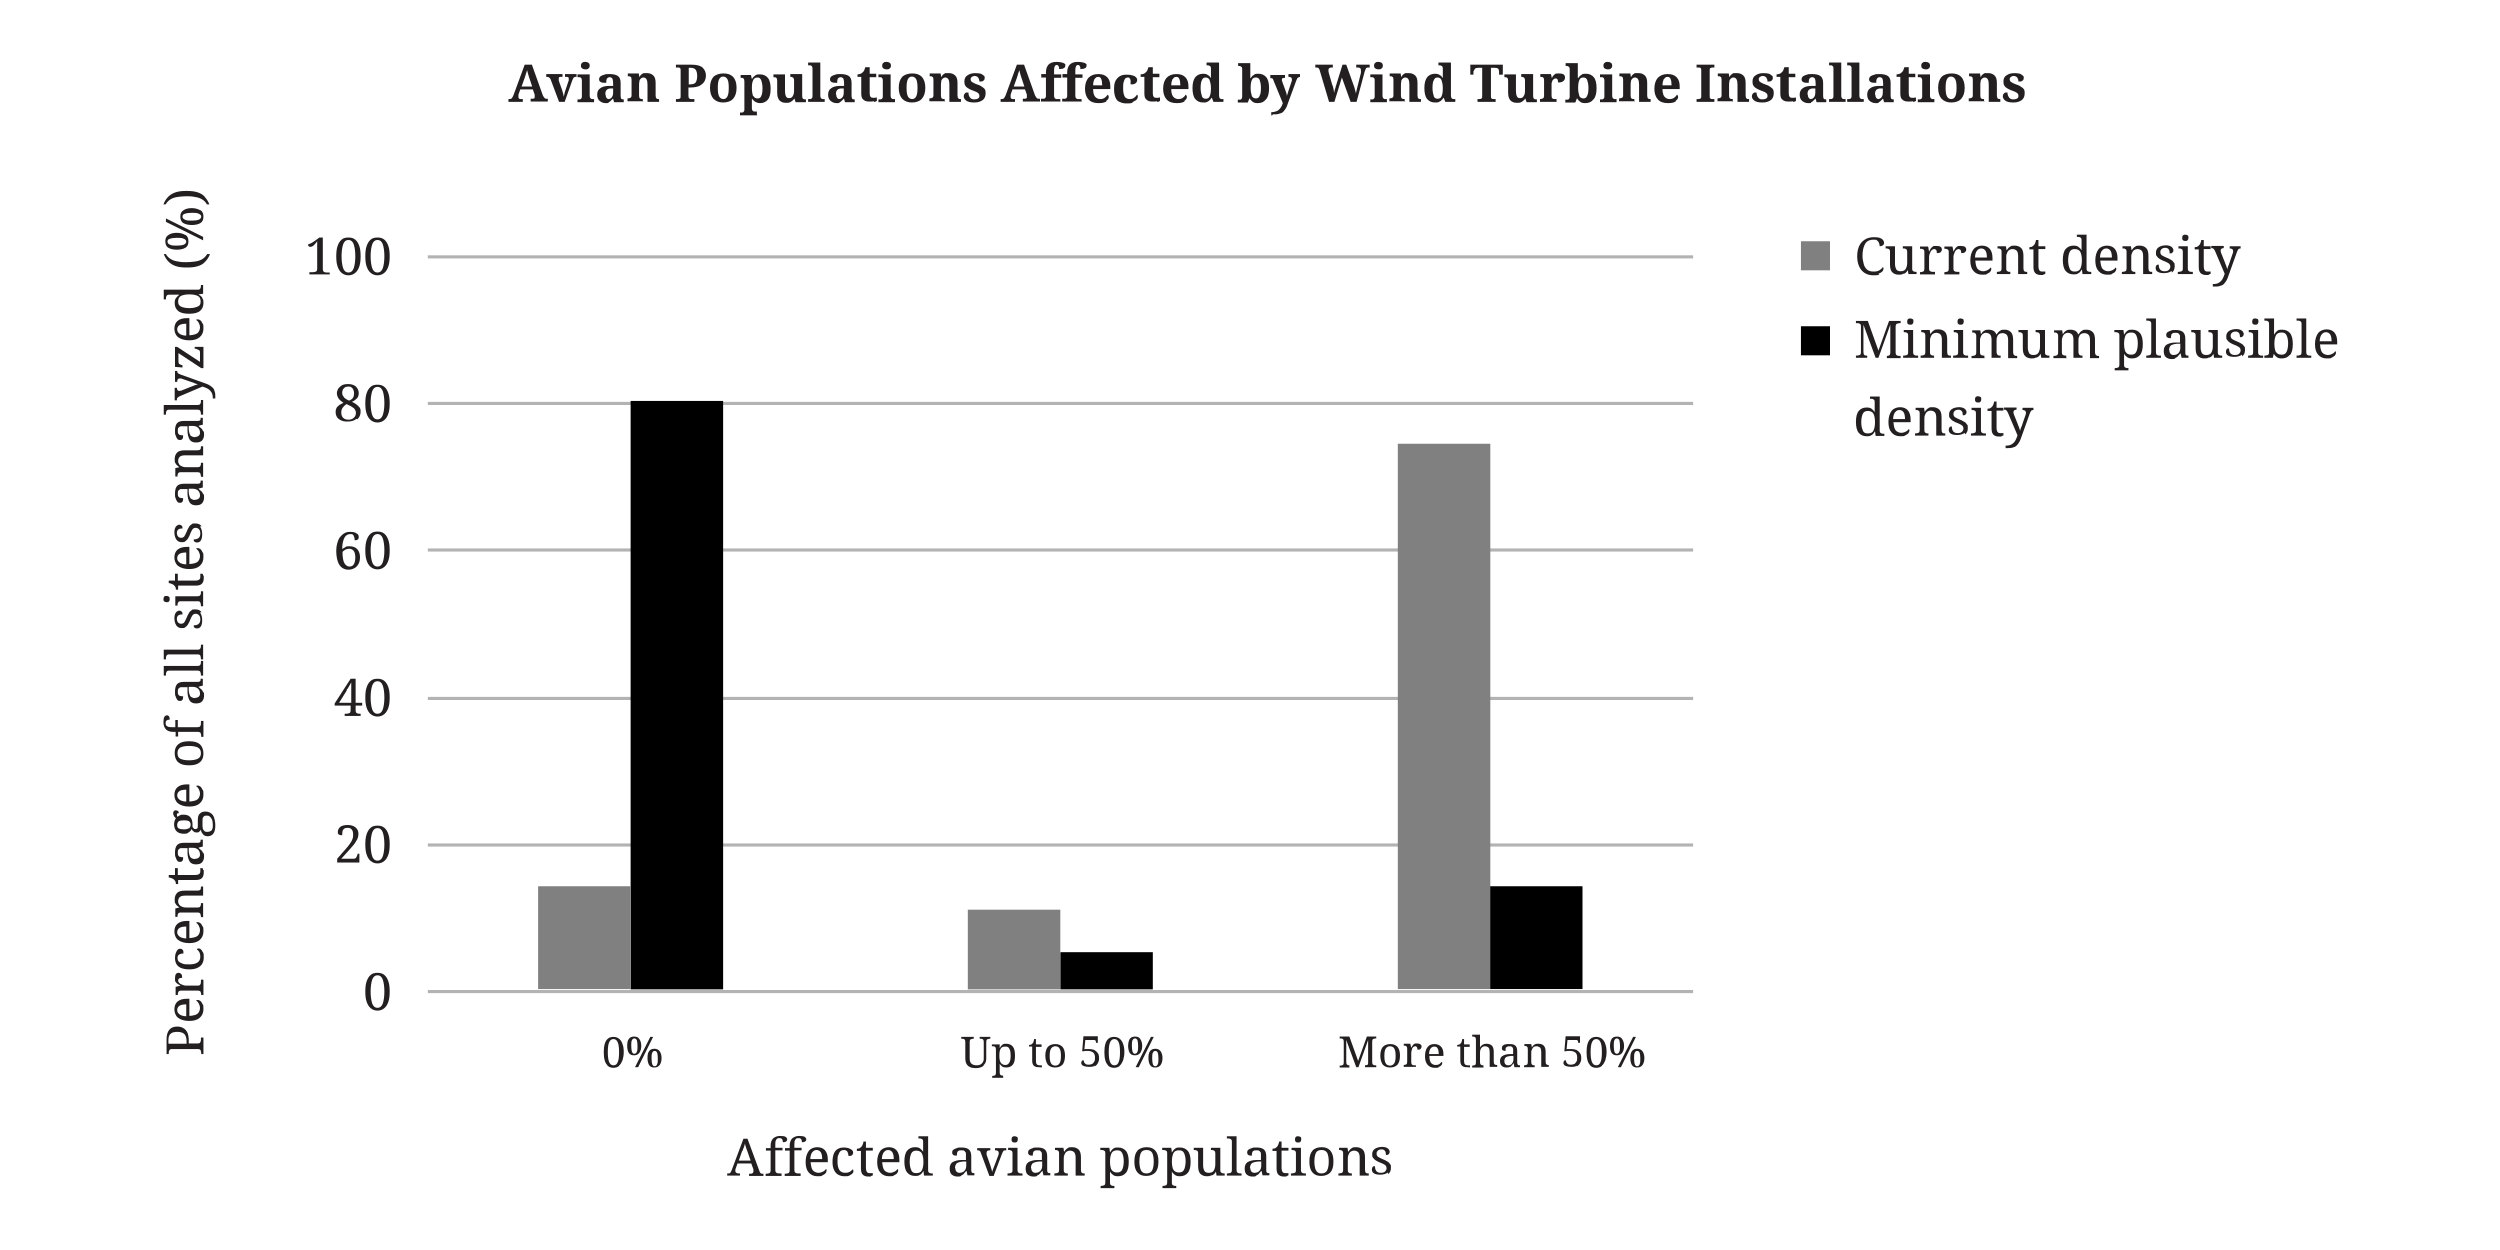 <?xml version="1.0" encoding="UTF-8"?>
<svg id="Layer_1" data-name="Layer 1" xmlns="http://www.w3.org/2000/svg" version="1.1" viewBox="0 0 800 400">
  <defs>
    <style>
      .cls-1 {
        fill: gray;
      }

      .cls-1, .cls-2, .cls-3 {
        stroke-width: 0px;
      }

      .cls-2 {
        fill: #000;
      }

      .cls-3 {
        fill: #231f20;
      }

      .cls-4 {
        fill: none;
        stroke: #b3b3b3;
      }
    </style>
  </defs>
  <path class="cls-4" d="M136.9,223.5h404.9M136.9,129.1h404.9M136.9,270.4h404.9M136.9,176h404.9"/>
  <rect class="cls-2" x="201.8" y="128.3" width="29.6" height="188.3"/>
  <rect class="cls-2" x="339.3" y="304.7" width="29.6" height="11.9"/>
  <rect class="cls-2" x="476.8" y="283.6" width="29.6" height="32.9"/>
  <rect class="cls-1" x="172.2" y="283.6" width="29.6" height="32.9"/>
  <rect class="cls-1" x="309.7" y="291.1" width="29.6" height="25.5"/>
  <rect class="cls-1" x="447.3" y="142" width="29.6" height="174.5"/>
  <path class="cls-3" d="M198.1,341c.5-.4.8-1,1.1-1.7.2-.7.4-1.6.4-2.6s-.1-1.9-.4-2.6c-.2-.7-.6-1.3-1.1-1.7-.5-.4-1.1-.6-1.8-.6s-1.4.2-1.8.6c-.5.4-.8,1-1,1.7-.2.7-.3,1.6-.3,2.6s.1,1.9.3,2.6c.2.8.6,1.3,1,1.8.5.4,1.1.6,1.8.6s1.3-.2,1.8-.6h0ZM194.9,339.8c-.3-.8-.4-1.8-.4-3.1s.1-2.4.4-3.1c.3-.7.7-1.1,1.4-1.1s1.1.4,1.4,1.1c.3.7.4,1.8.4,3.1s-.1,2.4-.4,3.1c-.3.8-.7,1.1-1.4,1.1s-1.1-.4-1.4-1.1h0ZM204.6,336.9c.4-.6.6-1.3.6-2.2s-.2-1.6-.6-2.2-.9-.8-1.7-.8-1.4.3-1.7.8c-.4.5-.5,1.3-.5,2.2s.2,1.7.5,2.2c.4.6.9.8,1.7.8s1.3-.3,1.7-.8h0ZM204.2,341.5l4.8-9.7h-.9l-4.9,9.7h.9ZM202.2,336.5c-.1-.4-.2-1-.2-1.8s0-1.4.2-1.8c.2-.4.4-.6.8-.6s.6.2.8.6c.1.4.2,1,.2,1.8s0,1.4-.2,1.8c-.1.4-.4.7-.8.7s-.6-.2-.8-.7h0ZM211.1,340.8c.4-.6.6-1.3.6-2.2s-.2-1.6-.6-2.2c-.4-.5-.9-.8-1.7-.8s-1.4.3-1.7.8c-.4.5-.5,1.3-.5,2.2s.2,1.7.5,2.2c.4.6.9.8,1.7.8s1.3-.3,1.7-.8h0ZM208.7,340.5c-.1-.4-.2-1-.2-1.8s0-1.4.2-1.8c.2-.4.4-.6.8-.6s.6.2.8.6c.1.4.2,1,.2,1.8s0,1.4-.2,1.8c-.1.4-.4.7-.8.7s-.6-.2-.8-.7h0Z"/>
  <path class="cls-3" d="M314.7,340.9c.6-.5.9-1.2.9-2.1v-5.4c0-.4.1-.7.3-.8.2-.1.5-.2.8-.2h.2v-.6h-3.4v.6h.2c.3,0,.6,0,.8.2.2.1.3.4.3.8v5.4c0,.6-.2,1.1-.6,1.5-.4.4-.9.6-1.7.6s-1.2-.2-1.6-.5c-.4-.3-.6-.9-.6-1.7v-5.3c0-.4.1-.7.3-.8.2-.1.5-.2.8-.2h.2v-.6h-4v.6h.2c.3,0,.6,0,.8.2.2.1.3.4.3.8v5.3c0,1.1.3,1.9.9,2.4.6.5,1.4.7,2.5.7s1.9-.3,2.5-.8h0ZM321,344.8v-.6h0c-.3,0-.6,0-.8-.2-.2-.1-.3-.4-.3-.8v-1.3c0-.2,0-.4,0-.7,0-.3,0-.6,0-.8h0c.2.4.5.6.8.9.3.2.8.3,1.3.3.9,0,1.6-.3,2.1-.9.5-.6.7-1.6.7-2.9s-.2-2.3-.7-2.9c-.5-.6-1.2-.9-2.1-.9s-1,.1-1.3.4c-.3.2-.6.6-.8,1h0v-1.2h-2.5v.6h.2c.3,0,.6,0,.8.2.2.1.3.4.3.8v7.5c0,.4-.1.7-.3.8-.2.1-.5.2-.8.2h-.1v.6h3.7ZM320.2,340c-.3-.5-.4-1.2-.4-2.2s.1-1.7.4-2.2c.3-.5.7-.7,1.5-.7s1,.2,1.3.7c.3.5.4,1.2.4,2.2s-.1,1.7-.4,2.2c-.3.5-.7.8-1.3.8s-1.2-.3-1.5-.8h0ZM332.9,341.6c.2,0,.4,0,.5-.1v-.6c-.1,0-.3,0-.4,0-.1,0-.3,0-.4,0-.3,0-.6-.1-.8-.3-.2-.2-.3-.6-.3-1v-4.6h1.8v-.8h-1.8v-1.7h-.6c0,.3-.1.6-.2.9,0,.2-.2.4-.4.6-.2.2-.3.3-.5.3-.2,0-.4.1-.5.1v.5h1v4.5c0,.8.2,1.3.5,1.6.3.3.8.5,1.5.5s.4,0,.7,0h0ZM340,340.7c.5-.6.8-1.6.8-2.9s-.3-2.2-.8-2.8c-.6-.6-1.3-.9-2.3-.9s-1.8.3-2.4.9c-.5.6-.8,1.6-.8,2.8s.3,2.2.8,2.9c.6.6,1.3.9,2.3.9s1.8-.3,2.4-.9h0ZM336.3,340.2c-.3-.5-.4-1.3-.4-2.3s.1-1.8.4-2.3c.3-.5.8-.8,1.4-.8s1.2.3,1.4.8c.3.5.4,1.3.4,2.3s-.1,1.8-.4,2.3c-.3.5-.8.8-1.4.8s-1.2-.3-1.4-.8h0ZM350.2,341.3c.5-.3.9-.6,1.1-1.1.3-.5.4-1,.4-1.6s-.1-1.2-.4-1.6c-.3-.4-.6-.7-1.1-1-.5-.2-1-.3-1.6-.3s-.7,0-1,0c-.3,0-.5,0-.6.1l.3-3h2.6c.3,0,.5,0,.6.1,0,0,.1.2.2.4v.4h.6v-2.1h-4.6l-.4,4.8h.3c.2,0,.4,0,.6-.1.2,0,.6,0,1.1,0s1.1.2,1.5.5c.4.3.6.9.6,1.6s0,1-.3,1.4c-.2.3-.4.6-.7.7-.3.1-.6.2-1,.2-.6,0-1-.1-1.2-.4-.3-.3-.4-.6-.4-1-.3,0-.5,0-.6.2-.1.1-.2.3-.2.6s0,.4.2.6c.1.2.4.4.8.5.4.1.9.2,1.6.2s1.3-.1,1.8-.4h0ZM358.3,341c.5-.4.8-1,1.1-1.7.2-.7.4-1.6.4-2.6s-.1-1.9-.4-2.6c-.2-.7-.6-1.3-1.1-1.7-.5-.4-1.1-.6-1.8-.6s-1.4.2-1.8.6c-.5.4-.8,1-1,1.7-.2.7-.3,1.6-.3,2.6s.1,1.9.3,2.6c.2.8.6,1.3,1,1.8.5.4,1.1.6,1.8.6s1.3-.2,1.8-.6h0ZM355.2,339.8c-.3-.8-.4-1.8-.4-3.1s.1-2.4.4-3.1c.3-.7.7-1.1,1.4-1.1s1.1.4,1.4,1.1c.3.7.4,1.8.4,3.1s-.1,2.4-.4,3.1c-.3.8-.7,1.1-1.4,1.1s-1.1-.4-1.4-1.1h0ZM364.9,336.9c.4-.6.6-1.3.6-2.2s-.2-1.6-.6-2.2-.9-.8-1.7-.8-1.4.3-1.7.8-.5,1.3-.5,2.2.2,1.7.5,2.2c.4.6.9.8,1.7.8s1.3-.3,1.7-.8h0ZM364.4,341.5l4.8-9.7h-.9l-4.9,9.7h.9ZM362.4,336.5c-.1-.4-.2-1-.2-1.8s0-1.4.2-1.8c.2-.4.4-.6.8-.6s.6.2.8.6c.1.4.2,1,.2,1.8s0,1.4-.2,1.8c-.1.4-.4.7-.8.7s-.6-.2-.8-.7h0ZM371.4,340.8c.4-.6.6-1.3.6-2.2s-.2-1.6-.6-2.2c-.4-.5-.9-.8-1.7-.8s-1.4.3-1.7.8c-.4.5-.5,1.3-.5,2.2s.2,1.7.5,2.2c.4.6.9.8,1.7.8s1.3-.3,1.7-.8h0ZM368.9,340.5c-.1-.4-.2-1-.2-1.8s0-1.4.2-1.8c.2-.4.4-.6.8-.6s.6.2.8.6c.1.4.2,1,.2,1.8s0,1.4-.2,1.8c-.1.4-.4.7-.8.7s-.6-.2-.8-.7h0Z"/>
  <path class="cls-3" d="M431.8,341.5v-.6h0c-.3,0-.5,0-.7-.2-.2-.1-.3-.4-.3-.8v-7.1l3.2,8.7h.7l3.1-8.7v7.3c0,.4-.1.6-.3.7-.2,0-.4.1-.7.1h0v.6h3.6v-.6h-.2c-.3,0-.6,0-.8-.2-.2-.1-.3-.4-.3-.8v-6.6c0-.4.1-.7.3-.8.2-.1.5-.2.8-.2h.2v-.6h-3l-2.8,7.8-2.8-7.8h-3.1v.6h.2c.3,0,.6,0,.8.2.2.1.3.4.3.8v6.7c0,.4-.1.7-.3.8-.2.1-.5.2-.8.2h-.2v.6h3.1ZM447.2,340.7c.5-.6.8-1.6.8-2.9s-.3-2.2-.8-2.8c-.6-.6-1.3-.9-2.3-.9s-1.8.3-2.4.9c-.5.6-.8,1.6-.8,2.8s.3,2.2.8,2.9c.6.6,1.3.9,2.3.9s1.8-.3,2.4-.9h0ZM443.4,340.2c-.3-.5-.4-1.3-.4-2.3s.1-1.8.4-2.3c.3-.5.8-.8,1.4-.8s1.2.3,1.4.8c.3.5.4,1.3.4,2.3s-.1,1.8-.4,2.3c-.3.5-.8.8-1.4.8s-1.2-.3-1.4-.8h0ZM453.1,341.5v-.6h-.4c-.3,0-.6,0-.8-.2-.2-.1-.3-.4-.3-.8v-2.1c0-.3,0-.6,0-.9,0-.3.1-.7.2-1,0-.3.2-.6.4-.8.2-.2.4-.3.6-.3s.4,0,.6.3c.1.2.2.4.2.8.5,0,.8,0,1-.3.2-.2.3-.4.3-.7s-.1-.6-.4-.7c-.2-.2-.6-.3-1.1-.3s-.7,0-.9.2c-.2.1-.4.3-.5.5-.1.2-.3.5-.4.7h0l-.3-1.3h-2.1v.6h0c.3,0,.6,0,.8.2.2.1.3.4.3.8v4.2c0,.4-.1.7-.3.8-.2.1-.5.2-.8.2h0v.6h3.9ZM460.4,341.4c.4-.1.6-.3.8-.5.2-.2.3-.4.3-.6s0-.2,0-.3c0,0-.1-.1-.2-.2-.2.2-.4.5-.7.7-.3.2-.7.3-1.2.3s-1.1-.2-1.5-.7c-.3-.4-.5-1.2-.5-2.2h4.5v-.6c0-1.1-.3-1.9-.8-2.4-.5-.5-1.2-.8-2.1-.8s-1.7.3-2.2,1c-.5.6-.8,1.6-.8,2.9s.3,2.1.8,2.7,1.3,1,2.3,1,1,0,1.3-.2h0ZM457.8,335.5c.3-.4.7-.6,1.2-.6s.9.2,1.1.7c.2.4.3,1,.3,1.7h-3.1c0-.8.2-1.4.5-1.8h0ZM469.9,341.6c.2,0,.4,0,.5-.1v-.6c-.1,0-.3,0-.4,0-.1,0-.3,0-.4,0-.3,0-.6-.1-.8-.3-.2-.2-.3-.6-.3-1v-4.6h1.8v-.8h-1.8v-1.7h-.6c0,.3-.1.6-.2.9,0,.2-.2.4-.4.6-.2.2-.3.3-.5.3-.2,0-.4.1-.5.1v.5h1v4.5c0,.8.2,1.3.5,1.6.3.3.8.5,1.5.5s.4,0,.7,0h0ZM474.7,341.5v-.6h0c-.3,0-.6,0-.8-.2-.2-.1-.3-.4-.3-.8v-2.9c0-.7.1-1.2.4-1.6.3-.4.7-.6,1.2-.6s.9.2,1.2.5c.2.3.3.8.3,1.4v4.7h2.4v-.6h0c-.3,0-.6,0-.8-.2-.2-.1-.3-.4-.3-.8v-3.2c0-.9-.2-1.6-.6-2-.4-.4-1-.6-1.8-.6s-1.6.4-2,1.2h0c0-.2,0-.5,0-.6,0-.2,0-.4,0-.5v-3h-2.5v.6h.1c.3,0,.6,0,.8.2.2.1.3.4.3.8v7.3c0,.4-.1.7-.3.8-.2.1-.5.2-.8.2h-.1v.6h3.7ZM483.1,341.5c.2-.1.5-.3.6-.5.2-.2.4-.4.6-.7h.1l.2,1.2h1.8v-.6h0c-.3,0-.5,0-.7-.2-.1-.1-.2-.4-.2-.8v-3.5c0-.9-.2-1.5-.6-1.8-.4-.4-1-.5-1.9-.5s-.9,0-1.2.1c-.4,0-.7.2-.9.4-.2.2-.3.4-.3.8s0,.5.3.7c.2.1.5.2.9.2,0-.3,0-.5,0-.8,0-.2.2-.4.4-.5.2-.1.4-.2.8-.2s.6,0,.8.2c.2.1.3.3.4.6,0,.2,0,.5,0,.9v.8h-1.1c-1,0-1.8.3-2.3.6-.5.3-.8.9-.8,1.6s.2,1.3.6,1.6c.4.4.9.5,1.5.5s.7,0,.9-.2h0ZM481.4,339.6c0-.5.1-.9.4-1.2.3-.3.8-.4,1.6-.5h.9s0,1.1,0,1.1c0,.6-.2,1-.5,1.4s-.8.5-1.3.5-1.1-.4-1.1-1.3h0ZM491.1,341.5v-.6h0c-.3,0-.6,0-.8-.2-.2-.1-.3-.4-.3-.8v-2.9c0-.4,0-.8.2-1.1.1-.3.3-.6.5-.8.2-.2.6-.3,1-.3s.9.2,1.2.5c.2.3.3.8.3,1.4v4.7h2.4v-.6h0c-.3,0-.6,0-.7-.2-.2-.1-.3-.4-.3-.8v-3.2c0-.9-.2-1.6-.6-2-.4-.4-1-.6-1.7-.6s-.8,0-1.2.2c-.3.2-.7.5-.9,1h0l-.2-1.1h-2.2v.6h0c.3,0,.6,0,.8.2.2.1.3.4.3.8v4.2c0,.4-.1.7-.3.8-.2.1-.5.2-.8.2h-.1v.6h3.7ZM504.5,341.3c.5-.3.9-.6,1.1-1.1.3-.5.4-1,.4-1.6s-.1-1.2-.4-1.6c-.3-.4-.6-.7-1.1-1-.5-.2-1-.3-1.6-.3s-.7,0-1,0c-.3,0-.5,0-.6.1l.3-3h2.6c.3,0,.5,0,.6.1,0,0,.1.2.2.4v.4h.6v-2.1h-4.6l-.4,4.8h.3c.2,0,.4,0,.6-.1.2,0,.6,0,1.1,0s1.1.2,1.5.5c.4.3.6.9.6,1.6s0,1-.3,1.4c-.2.3-.4.6-.7.7-.3.1-.6.2-1,.2-.6,0-1-.1-1.2-.4-.3-.3-.4-.6-.4-1-.3,0-.5,0-.6.2-.1.1-.2.3-.2.6s0,.4.2.6c.1.2.4.4.8.5.4.1.9.2,1.6.2s1.3-.1,1.8-.4h0ZM512.6,341c.5-.4.8-1,1.1-1.7.2-.7.4-1.6.4-2.6s-.1-1.9-.4-2.6c-.2-.7-.6-1.3-1.1-1.7-.5-.4-1.1-.6-1.8-.6s-1.4.2-1.8.6c-.5.4-.8,1-1,1.7-.2.7-.3,1.6-.3,2.6s.1,1.9.3,2.6c.2.8.6,1.3,1,1.8.5.4,1.1.6,1.8.6s1.3-.2,1.8-.6h0ZM509.4,339.8c-.3-.8-.4-1.8-.4-3.1s.1-2.4.4-3.1c.3-.7.7-1.1,1.4-1.1s1.1.4,1.4,1.1c.3.7.4,1.8.4,3.1s-.1,2.4-.4,3.1c-.3.8-.7,1.1-1.4,1.1s-1.1-.4-1.4-1.1h0ZM519.1,336.9c.4-.6.6-1.3.6-2.2s-.2-1.6-.6-2.2-.9-.8-1.7-.8-1.4.3-1.7.8-.5,1.3-.5,2.2.2,1.7.5,2.2c.4.6.9.8,1.7.8s1.3-.3,1.7-.8h0ZM518.7,341.5l4.8-9.7h-.9l-4.9,9.7h.9ZM516.6,336.5c-.1-.4-.2-1-.2-1.8s0-1.4.2-1.8c.2-.4.4-.6.8-.6s.6.2.8.6c.1.4.2,1,.2,1.8s0,1.4-.2,1.8c-.1.4-.4.7-.8.7s-.6-.2-.8-.7h0ZM525.6,340.8c.4-.6.6-1.3.6-2.2s-.2-1.6-.6-2.2c-.4-.5-.9-.8-1.7-.8s-1.4.3-1.7.8c-.4.5-.5,1.3-.5,2.2s.2,1.7.5,2.2c.4.6.9.8,1.7.8s1.3-.3,1.7-.8h0ZM523.1,340.5c-.1-.4-.2-1-.2-1.8s0-1.4.2-1.8c.2-.4.4-.6.8-.6s.6.2.8.6c.1.4.2,1,.2,1.8s0,1.4-.2,1.8c-.1.4-.4.7-.8.7s-.6-.2-.8-.7h0Z"/>
  <path class="cls-3" d="M167.3,32.6v-.9h-.7c-.2,0-.4,0-.5-.2-.2-.1-.2-.3-.2-.5s0-.3,0-.5c0-.2,0-.3.1-.5l.5-1.4h4l.6,1.7c0,0,0,.2,0,.3,0,.1,0,.3,0,.4,0,.2,0,.4-.2.5-.2,0-.3.1-.5.1h-.6v.9h5.5v-.9h-.3c-.3,0-.5,0-.7-.2-.2-.2-.4-.5-.6-.9l-3.5-9.8h-2.3l-3.6,9.8c-.2.5-.4.8-.6,1-.2.2-.5.2-.8.2h-.2v.9h4.3ZM167.9,24.9c.1-.4.3-.8.4-1.3.1-.4.3-.9.4-1.2,0,.4.2.8.3,1.3.1.5.3.9.4,1.3l.9,2.7h-3.4l1-2.8h0Z"/>
  <path class="cls-3" d="M180.7,32.6l2.4-6.8c.2-.5.4-.9.5-1,.2-.1.3-.2.6-.2h.3v-.9h-3.7v.9h.5c.2,0,.3,0,.5.1.1,0,.2.2.2.4s0,.3,0,.5c0,.2,0,.3-.1.4l-1.1,3.3c0,.2-.2.5-.2.8,0,.3-.2.6-.2.9,0-.3-.1-.6-.2-1-.1-.4-.2-.7-.3-1.1l-1.1-3.1c0,0,0-.2,0-.3,0-.1,0-.3,0-.4,0-.4.2-.5.5-.5h.7v-.9h-5.2v.9c.4,0,.7,0,.9.2.2.1.4.3.5.6l2.7,7.2h2.2ZM188.3,21.9c.3-.2.4-.5.4-.9s-.1-.7-.4-.9c-.3-.2-.6-.3-1-.3s-.7,0-1,.3c-.3.2-.4.5-.4.9s.1.7.4.9c.3.2.6.3,1,.3s.7,0,1-.3h0ZM190.1,32.6v-.9h-.2c-.2,0-.3,0-.5,0s-.3-.2-.5-.3c-.1-.2-.2-.4-.2-.7v-6.9h-3.9v.9h.2c.2,0,.3,0,.5,0,.2,0,.3.1.5.3.1.1.2.4.2.7v5.1c0,.3,0,.5-.2.7-.1.2-.3.3-.5.3s-.4,0-.5,0h-.2v.9h5.3ZM194.7,32.7c.3,0,.5-.2.7-.4.2-.2.4-.4.7-.7h.1l.3,1.1h3.1v-.9h0c-.4,0-.6,0-.8-.2-.1-.2-.2-.5-.2-.9v-4.2c0-1-.3-1.8-.9-2.2-.6-.4-1.5-.6-2.6-.6s-1.2,0-1.7.2c-.5.1-.9.3-1.2.5-.3.2-.5.6-.5,1s.2.7.6.9c.4.2.9.2,1.7.2,0-.5,0-.9.2-1.3.2-.3.5-.5.9-.5s.7.2.9.5c.1.4.2.8.2,1.4v.9h-1.4c-1.3,0-2.2.3-2.8.8-.6.4-.9,1.1-.9,2s.3,1.6.8,2c.5.4,1.1.7,1.9.7s.8,0,1-.1h0ZM193.7,30.2c0-.6.1-1.1.4-1.4.3-.3.7-.5,1.4-.5h.7s0,1.2,0,1.2c0,.7-.1,1.2-.4,1.6-.3.4-.7.6-1.1.6s-.9-.5-.9-1.4h0ZM205.7,32.6v-.9h0c-.4,0-.7,0-.9-.2-.2-.1-.3-.4-.3-.9v-3.2c0-.5,0-.9.1-1.3,0-.4.2-.7.4-.9.2-.2.5-.4.9-.4s.8.2,1,.6c.2.4.3.9.3,1.7v5.5h3.7v-.9h0c-.4,0-.7,0-.8-.2-.2-.1-.3-.5-.3-1v-3.9c0-1.1-.2-1.9-.7-2.4-.5-.5-1.2-.8-2-.8s-.7,0-1,0c-.3,0-.6.2-.8.4-.3.2-.5.5-.7.9h0l-.2-1.2h-3.5v.9h0c.4,0,.7,0,.9.2.2.1.3.4.3.9v4.9c0,.5-.1.8-.4.9-.2.1-.6.2-.9.2h0v.9h5.1ZM222.2,32.6v-.9h-1c-.2,0-.4,0-.6-.2-.2-.1-.3-.4-.3-.8v-2.7h.6c1.2,0,2.2-.2,2.9-.5.7-.4,1.2-.8,1.6-1.4.3-.6.5-1.2.5-1.9,0-1.1-.4-1.9-1.1-2.6-.7-.6-1.9-.9-3.4-.9h-5.1v.9h.7c.2,0,.4,0,.6.2.2.1.2.4.2.8v8c0,.5,0,.8-.2.9-.2.1-.4.2-.6.2h-.7v.9h6.1ZM220.4,21.7h.6c.7,0,1.3.2,1.6.6.3.4.5,1.1.5,2s-.2,1.7-.5,2.1c-.3.4-.9.6-1.8.6h-.4v-5.4h0ZM234.6,31.6c.7-.8,1.1-1.9,1.1-3.5s-.4-2.7-1.1-3.5c-.8-.8-1.8-1.1-3.1-1.1s-2.5.4-3.2,1.1c-.7.8-1.1,1.9-1.1,3.5s.4,2.7,1.1,3.5c.8.8,1.8,1.2,3.1,1.2s2.5-.4,3.2-1.2h0ZM230.1,30.8c-.3-.6-.4-1.5-.4-2.7s.1-2.1.4-2.7c.3-.6.7-.9,1.3-.9s1.1.3,1.4.9c.3.6.4,1.5.4,2.7s-.1,2.1-.4,2.7c-.3.6-.7.9-1.3.9s-1.1-.3-1.4-.9h0ZM242.2,36.6v-.9h-.4c-.2,0-.3,0-.5,0s-.3-.2-.5-.3c-.1-.2-.2-.4-.2-.7v-1.1c0-.2,0-.4,0-.6,0-.2,0-.5,0-.8,0-.3,0-.5,0-.6h.1c.2.4.6.7,1,1,.4.2.9.4,1.5.4,1.1,0,1.9-.4,2.5-1.1.6-.7.9-1.9.9-3.5s-.3-2.8-.9-3.5c-.6-.7-1.4-1.1-2.5-1.1s-1.2.1-1.6.4c-.4.3-.7.6-1,1.1h0l-.3-1.3h-3.3v.9h.1c.3,0,.6,0,.8.2.2.1.3.5.3,1v8.9c0,.3,0,.5-.2.7-.1.2-.3.3-.5.3s-.4,0-.5,0h-.2v.9h5.5ZM241,30.8c-.2-.6-.4-1.4-.4-2.6s.1-1.9.4-2.5c.2-.6.7-.9,1.4-.9s.9.3,1.2.9c.2.6.4,1.4.4,2.5s-.1,2-.4,2.5c-.2.6-.6.8-1.2.8s-1.1-.3-1.3-.8h0ZM253,32.6c.4-.2.8-.5,1.2-1.1h0l.4,1.2h3.3v-.9h-.1c-.3,0-.6,0-.8-.2-.2-.1-.3-.4-.3-.9v-7h-3.8v.9h0c.3,0,.6,0,.8.2.2.1.4.4.4.9v3.2c0,.8-.1,1.4-.4,1.8-.2.5-.6.7-1.2.7s-.8-.2-1-.6c-.2-.4-.3-1-.3-1.7v-5.3h-3.7v.9h0c.4,0,.7,0,.9.2.2.1.3.5.3,1v3.7c0,1.1.2,1.9.7,2.5.5.5,1.1.8,2,.8s1,0,1.5-.2h0ZM263.9,32.6v-.9h-.2c-.2,0-.3,0-.5,0s-.3-.2-.5-.3c-.1-.2-.2-.4-.2-.7v-10.7h-3.9v.9h.2c.2,0,.3,0,.5,0,.2,0,.3.1.5.3.1.1.2.4.2.7v8.8c0,.3,0,.5-.2.7-.1.2-.3.3-.5.3s-.4,0-.5,0h-.2v.9h5.3ZM268.6,32.7c.3,0,.5-.2.7-.4.2-.2.4-.4.7-.7h.1l.3,1.1h3.1v-.9h0c-.4,0-.6,0-.8-.2-.1-.2-.2-.5-.2-.9v-4.2c0-1-.3-1.8-.9-2.2-.6-.4-1.5-.6-2.6-.6s-1.2,0-1.7.2c-.5.1-.9.3-1.2.5-.3.2-.5.6-.5,1s.2.7.6.9c.4.2.9.2,1.7.2,0-.5,0-.9.2-1.3.2-.3.5-.5.9-.5s.7.2.9.5c.1.4.2.8.2,1.4v.9h-1.4c-1.3,0-2.2.3-2.8.8-.6.4-.9,1.1-.9,2s.3,1.6.8,2c.5.4,1.1.7,1.9.7s.8,0,1-.1h0ZM267.5,30.2c0-.6.1-1.1.4-1.4.3-.3.7-.5,1.4-.5h.7s0,1.2,0,1.2c0,.7-.1,1.2-.4,1.6-.3.4-.7.6-1.1.6s-.9-.5-.9-1.4h0ZM279.7,32.6c.4,0,.7-.2.9-.3v-1.1c-.2,0-.4,0-.6.1-.2,0-.4,0-.6,0-.4,0-.7-.1-.8-.3-.2-.2-.3-.6-.3-1.1v-5.2h2.1v-1.1h-2.1v-2.1h-1.4c-.2.7-.4,1.3-.8,1.6-.2.2-.4.4-.7.5-.3.1-.6.2-1,.2v.8h1.2v5.3c0,1,.2,1.7.7,2,.4.4,1,.6,1.8.6s1.1,0,1.5-.1h0ZM284.7,21.9c.3-.2.4-.5.4-.9s-.1-.7-.4-.9c-.3-.2-.6-.3-1-.3s-.7,0-1,.3c-.3.2-.4.5-.4.9s.1.7.4.9c.3.2.6.3,1,.3s.7,0,1-.3h0ZM286.4,32.6v-.9h-.2c-.2,0-.3,0-.5,0s-.3-.2-.5-.3c-.1-.2-.2-.4-.2-.7v-6.9h-3.9v.9h.2c.2,0,.3,0,.5,0,.2,0,.3.1.5.3.1.1.2.4.2.7v5.1c0,.3,0,.5-.2.7-.1.2-.3.3-.5.3s-.4,0-.5,0h-.2v.9h5.3ZM295,31.6c.7-.8,1.1-1.9,1.1-3.5s-.4-2.7-1.1-3.5c-.8-.8-1.8-1.1-3.1-1.1s-2.5.4-3.2,1.1c-.7.8-1.1,1.9-1.1,3.5s.4,2.7,1.1,3.5c.8.8,1.8,1.2,3.1,1.2s2.5-.4,3.2-1.2h0ZM290.5,30.8c-.3-.6-.4-1.5-.4-2.7s.1-2.1.4-2.7c.3-.6.7-.9,1.3-.9s1.1.3,1.4.9c.3.6.4,1.5.4,2.7s-.1,2.1-.4,2.7c-.3.6-.7.9-1.3.9s-1.1-.3-1.4-.9h0ZM302.3,32.6v-.9h0c-.4,0-.7,0-.9-.2-.2-.1-.3-.4-.3-.9v-3.2c0-.5,0-.9.1-1.3,0-.4.2-.7.4-.9.2-.2.5-.4.9-.4s.8.2,1,.6c.2.4.3.9.3,1.7v5.5h3.7v-.9h0c-.4,0-.7,0-.8-.2-.2-.1-.3-.5-.3-1v-3.9c0-1.1-.2-1.9-.7-2.4-.5-.5-1.2-.8-2-.8s-.7,0-1,0c-.3,0-.6.2-.8.4-.3.2-.5.5-.7.9h0l-.2-1.2h-3.5v.9h0c.4,0,.7,0,.9.2.2.1.3.4.3.9v4.9c0,.5-.1.8-.4.9-.2.1-.6.2-.9.2h0v.9h5.1ZM314.5,32c.6-.5.9-1.2.9-2.2s-.2-1.3-.7-1.7c-.5-.4-1.1-.8-1.8-1-.6-.2-1.1-.4-1.4-.6-.3-.2-.6-.3-.7-.5-.1-.2-.2-.4-.2-.6,0-.3.1-.6.4-.8.3-.2.6-.3.9-.3s.9.2,1.1.5c.2.3.4.7.4,1.3.6,0,1,0,1.3-.3.3-.2.4-.5.4-.9s0-.5-.3-.7c-.2-.2-.5-.4-.9-.6-.4-.1-1-.2-1.7-.2-1.1,0-1.9.2-2.6.7-.7.4-1,1.1-1,2s.2,1.3.7,1.8c.5.4,1.2.8,2.1,1.1.8.3,1.3.5,1.6.8.3.2.4.5.4.9s-.1.6-.4.8c-.3.2-.7.3-1.3.3s-1-.2-1.3-.6c-.3-.4-.5-.9-.5-1.6-.2,0-.4,0-.6,0-.2,0-.5.2-.6.4-.2.2-.3.4-.3.8,0,.6.3,1,.8,1.4.5.4,1.4.6,2.6.6s2-.3,2.7-.8h0ZM324.8,32.6v-.9h-.7c-.2,0-.4,0-.5-.2-.2-.1-.2-.3-.2-.5s0-.3,0-.5c0-.2,0-.3.1-.5l.5-1.4h4l.6,1.7c0,0,0,.2,0,.3,0,.1,0,.3,0,.4,0,.2,0,.4-.2.5-.2,0-.3.1-.5.1h-.6v.9h5.5v-.9h-.3c-.3,0-.5,0-.7-.2-.2-.2-.4-.5-.6-.9l-3.5-9.8h-2.3l-3.6,9.8c-.2.5-.4.8-.6,1-.2.2-.5.2-.8.2h-.2v.9h4.3ZM325.4,24.9c.1-.4.3-.8.4-1.3.1-.4.3-.9.4-1.2,0,.4.2.8.3,1.3.1.5.3.9.4,1.3l.9,2.7h-3.4l1-2.8h0ZM339.3,32.6v-.9h-.8c-.2,0-.3,0-.5,0-.2,0-.3-.2-.5-.3-.1-.2-.2-.4-.2-.7v-5.8h2.3v-1.1h-2.3v-.9c0-.7,0-1.2.2-1.6.1-.3.3-.5.6-.5s.4,0,.5.2c.1.1.2.3.3.5,0,.2,0,.4,0,.6,1.4,0,2-.4,2-1.1s0-.4-.2-.6c-.2-.2-.5-.3-.9-.4-.4-.1-1-.2-1.7-.2-1.2,0-2,.3-2.6.9-.5.6-.8,1.4-.8,2.4v.6h-1.5v1.1h1.5v5.8c0,.3,0,.5-.2.7-.1.2-.3.3-.5.3-.2,0-.4,0-.5,0h-.4v.9h6ZM346.1,32.6v-.9h-.8c-.2,0-.3,0-.5,0-.2,0-.3-.2-.5-.3-.1-.2-.2-.4-.2-.7v-5.8h2.3v-1.1h-2.3v-.9c0-.7,0-1.2.2-1.6.1-.3.3-.5.6-.5s.4,0,.5.2c.1.1.2.3.3.5,0,.2,0,.4,0,.6,1.4,0,2-.4,2-1.1s0-.4-.2-.6c-.2-.2-.5-.3-.9-.4-.4-.1-1-.2-1.7-.2-1.2,0-2,.3-2.6.9-.5.6-.8,1.4-.8,2.4v.6h-1.5v1.1h1.5v5.8c0,.3,0,.5-.2.7-.1.2-.3.3-.5.3s-.4,0-.5,0h-.4v.9h6ZM354,32.3c.5-.4.8-.8.8-1.2s-.1-.6-.4-.8c-.2.4-.5.7-.9,1-.4.3-.9.4-1.5.4s-1.2-.3-1.6-.8c-.4-.5-.6-1.3-.6-2.4h5.5v-.8c0-1.3-.3-2.3-1-3-.7-.7-1.6-1-2.9-1s-2.3.4-3.1,1.2c-.7.8-1.1,2-1.1,3.5s.4,2.6,1.1,3.4c.7.8,1.8,1.2,3.2,1.2s1.9-.2,2.5-.5h0ZM350.3,25.3c.3-.5.6-.7,1.1-.7s.8.2,1,.7c.2.5.3,1.1.3,2h-2.9c0-.9.2-1.5.4-2h0ZM362.7,32.5c.5-.2.8-.4,1.1-.7.2-.3.3-.6.3-.8s0-.3,0-.4-.2-.2-.3-.3c-.2.4-.5.7-.9,1-.4.3-.9.4-1.5.4s-1.2-.3-1.5-.8c-.3-.6-.5-1.4-.5-2.5s0-1.7.2-2.2c.1-.5.3-.9.5-1.1.2-.2.5-.3.8-.3s.5,0,.6.3c.2.2.3.5.3.8,0,.3,0,.7,0,1.1.6,0,1,0,1.3-.2.3-.1.5-.3.6-.5.1-.2.2-.4.2-.7,0-.5-.3-.9-.8-1.2-.6-.3-1.4-.5-2.5-.5s-1.5.1-2.1.4c-.6.3-1.1.8-1.5,1.5-.4.7-.5,1.6-.5,2.8s.2,2,.5,2.7c.3.7.8,1.2,1.5,1.4.6.3,1.3.4,2.1.4s1.4,0,1.8-.3h0ZM370.3,32.6c.4,0,.7-.2.9-.3v-1.1c-.2,0-.4,0-.6.1-.2,0-.4,0-.6,0-.4,0-.7-.1-.8-.3-.2-.2-.3-.6-.3-1.1v-5.2h2.1v-1.1h-2.1v-2.1h-1.4c-.2.7-.4,1.3-.8,1.6-.2.2-.4.4-.7.5-.3.1-.6.2-1,.2v.8h1.2v5.3c0,1,.2,1.7.7,2,.4.4,1,.6,1.8.6s1.1,0,1.5-.1h0ZM379,32.3c.5-.4.8-.8.8-1.2s-.1-.6-.4-.8c-.2.4-.5.7-.9,1-.4.3-.9.4-1.5.4s-1.2-.3-1.6-.8c-.4-.5-.6-1.3-.6-2.4h5.5v-.8c0-1.3-.3-2.3-1-3-.7-.7-1.6-1-2.9-1s-2.3.4-3.1,1.2c-.7.8-1.1,2-1.1,3.5s.4,2.6,1.1,3.4c.7.8,1.8,1.2,3.2,1.2s1.9-.2,2.5-.5h0ZM375.3,25.3c.3-.5.6-.7,1.1-.7s.8.2,1,.7c.2.5.3,1.1.3,2h-2.9c0-.9.2-1.5.4-2h0ZM386.7,32.4c.4-.3.7-.6,1-1.1h.1l.5,1.3h3.2v-.9h0c-.2,0-.5,0-.7,0-.2,0-.4-.2-.5-.3-.1-.2-.2-.4-.2-.8v-10.6h-4v.9h.1c.4,0,.7,0,.9.2.3.1.4.4.4.9v.9c0,.3,0,.6,0,1,0,.4,0,.7,0,1h-.1c-.2-.4-.5-.7-.9-.9-.4-.3-.9-.4-1.5-.4-1.1,0-1.9.4-2.5,1.1-.6.8-.9,1.9-.9,3.5s.3,2.8.9,3.5c.6.7,1.4,1.1,2.5,1.1s1.2-.1,1.6-.4h0ZM384.6,30.7c-.2-.6-.4-1.4-.4-2.5s.1-2,.4-2.5c.2-.6.6-.9,1.2-.9s1.1.3,1.3.9c.2.6.4,1.4.4,2.5s-.1,2-.4,2.6c-.2.6-.7.8-1.3.8s-1-.3-1.2-.8h0ZM405.2,31.7c.6-.7.9-1.9.9-3.5s-.3-2.8-.9-3.5c-.6-.7-1.4-1.1-2.5-1.1s-1.1.1-1.5.4c-.4.2-.7.6-1,1h-.1c0-.2,0-.4,0-.6,0-.2,0-.5,0-.8,0-.3,0-.5,0-.6v-2.8h-3.9v.9h0c.4,0,.7,0,.9.2.3.1.4.4.4.9v8.6c0,.3,0,.6-.2.8-.1.2-.3.3-.5.3-.2,0-.4,0-.6,0h-.1v.9h3.2l.5-1.3h.1c.2.4.6.8,1,1.1.4.3.9.4,1.6.4,1.1,0,2-.4,2.5-1.1h0ZM400.6,30.7c-.2-.6-.4-1.4-.4-2.5s.1-2,.4-2.6c.2-.6.7-.8,1.3-.8s1,.3,1.2.8c.2.6.4,1.4.4,2.5s-.1,2-.4,2.5c-.2.6-.6.9-1.2.9s-1.1-.3-1.4-.9h0Z"/>
  <path class="cls-3" d="M407.3,36.6c.8,0,1.5,0,2-.2.5-.1,1-.3,1.3-.6.3-.3.6-.7.9-1.2.3-.5.5-1.2.8-2l2.5-6.8c.2-.4.3-.8.5-.9.2-.2.4-.3.7-.3h0v-.9h-3.7v.9h0c.4,0,.6,0,.8.2.2,0,.3.3.3.5s0,.2,0,.4c0,.2,0,.3-.1.4l-1.1,3.3c0,0,0,.3-.2.6,0,.3-.2.5-.2.8,0-.2,0-.5-.1-.7,0-.3-.2-.6-.3-1l-1.1-3c0,0,0-.2-.1-.3,0-.1,0-.2,0-.3,0-.2,0-.4.3-.5.2,0,.4-.1.7-.1h0v-.9h-4.7v1h0c.2,0,.4,0,.6.1.2,0,.3.3.4.6l3,7.3c-.2.6-.4,1.1-.7,1.5-.3.4-.7.8-1.1,1-.5.2-1.1.4-1.9.4v1h.3ZM427,32.6l2.4-7.8,2.8,7.8h1.9l2.6-9.7c.2-.5.3-.9.5-1.1.2-.2.4-.2.8-.2h.3v-.9h-4.3v.9h.4c.4,0,.6,0,.8.2.2.1.3.3.3.6s0,.2,0,.4c0,.2,0,.3,0,.5l-.9,3.6c-.1.5-.3,1.1-.4,1.6-.1.6-.2,1-.3,1.4,0-.3-.2-.7-.3-1.2s-.3-1-.5-1.6l-2.3-6.4h-1.2l-2.2,7.1c0,.3-.2.6-.3,1,0,.3-.2.7-.2,1,0-.2,0-.5-.1-.8,0-.3-.1-.7-.2-1,0-.3-.2-.6-.3-.9l-1.1-3.8c0-.1,0-.3-.1-.5,0-.2,0-.3,0-.4,0-.5.3-.8,1-.8h.4v-.9h-5.6v.9h.2c.3,0,.6,0,.8.2.2.1.3.4.4.7l3,10.1h2.1ZM442.1,21.9c.3-.2.4-.5.4-.9s-.1-.7-.4-.9c-.3-.2-.6-.3-1-.3s-.7,0-1,.3c-.3.2-.4.5-.4.9s.1.7.4.9c.3.2.6.3,1,.3s.7,0,1-.3h0ZM443.8,32.6v-.9h-.2c-.2,0-.3,0-.5,0-.2,0-.3-.2-.5-.3-.1-.2-.2-.4-.2-.7v-6.9h-3.9v.9h.2c.2,0,.3,0,.5,0,.2,0,.3.1.5.3s.2.4.2.7v5.1c0,.3,0,.5-.2.7-.1.2-.3.3-.5.3s-.4,0-.5,0h-.2v.9h5.3ZM449.5,32.6v-.9h0c-.4,0-.7,0-.9-.2-.2-.1-.3-.4-.3-.9v-3.2c0-.5,0-.9.1-1.3,0-.4.2-.7.4-.9.2-.2.5-.4.9-.4s.8.2,1,.6c.2.4.3.9.3,1.7v5.5h3.7v-.9h0c-.4,0-.7,0-.8-.2-.2-.1-.3-.5-.3-1v-3.9c0-1.1-.2-1.9-.7-2.4-.5-.5-1.2-.8-2-.8s-.7,0-1,0c-.3,0-.6.2-.8.4-.3.2-.5.5-.7.9h0l-.2-1.2h-3.5v.9h0c.4,0,.7,0,.9.2.2.1.3.4.3.9v4.9c0,.5-.1.8-.4.9-.2.1-.6.2-.9.2h0v.9h5.1ZM460.9,32.4c.4-.3.7-.6,1-1.1h.1l.5,1.3h3.2v-.9h0c-.2,0-.5,0-.7,0-.2,0-.4-.2-.5-.3-.1-.2-.2-.4-.2-.8v-10.6h-4v.9h.1c.4,0,.7,0,.9.2.3.1.4.4.4.9v.9c0,.3,0,.6,0,1,0,.4,0,.7,0,1h-.1c-.2-.4-.5-.7-.9-.9-.4-.3-.9-.4-1.5-.4-1.1,0-1.9.4-2.5,1.1-.6.8-.9,1.9-.9,3.5s.3,2.8.9,3.5c.6.7,1.4,1.1,2.5,1.1s1.2-.1,1.6-.4h0ZM458.8,30.7c-.2-.6-.4-1.4-.4-2.5s.1-2,.4-2.5c.2-.6.6-.9,1.2-.9s1.1.3,1.3.9c.2.6.4,1.4.4,2.5s-.1,2-.4,2.6c-.2.6-.7.8-1.3.8s-1-.3-1.2-.8h0ZM478.6,32.6v-.9h-.7c-.2,0-.4,0-.6-.2-.2-.1-.2-.4-.2-.9v-8.9h1.3c.5,0,.8.1,1,.3.2.2.3.5.3.9v1h1.2v-3.2h-10.4v3.2c0,0,1,0,1,0v-1c.2-.4.3-.7.5-.9.2-.2.5-.3,1-.3h1.3v8.9c0,.5,0,.8-.2.9-.2.1-.4.2-.6.2h-.7v.9h5.7ZM486.9,32.6c.4-.2.8-.5,1.2-1.1h0l.4,1.2h3.3v-.9h-.1c-.3,0-.6,0-.8-.2-.2-.1-.3-.4-.3-.9v-7h-3.8v.9h0c.3,0,.6,0,.8.2.2.1.4.4.4.9v3.2c0,.8-.1,1.4-.4,1.8-.2.5-.6.7-1.2.7s-.8-.2-1-.6c-.2-.4-.3-1-.3-1.7v-5.3h-3.7v.9h0c.4,0,.7,0,.9.2.2.1.3.5.3,1v3.7c0,1.1.2,1.9.7,2.5.5.5,1.1.8,2,.8s1,0,1.5-.2h0ZM498.1,32.6v-.9h-.5c-.3,0-.6,0-.8-.2-.2-.1-.3-.4-.3-.9v-2.9c0-.2,0-.4,0-.7,0-.3,0-.6.2-.9,0-.3.2-.5.4-.7.2-.2.4-.3.7-.3s.5.1.6.3c.1.2.2.6.2,1,.7,0,1.2-.1,1.6-.4.4-.3.6-.7.6-1.2,0-.9-.6-1.3-1.9-1.3s-1.2.1-1.5.4c-.3.2-.6.6-.8,1.1h0l-.3-1.3h-3.4v.9h0c.4,0,.7,0,.9.2.2.1.3.4.3.9v4.8c0,.5-.1.9-.4,1-.2.1-.5.2-.9.2h0v.9h5.6ZM510,31.7c.6-.7.9-1.9.9-3.5s-.3-2.8-.9-3.5c-.6-.7-1.4-1.1-2.5-1.1s-1.1.1-1.5.4c-.4.2-.7.6-1,1h-.1c0-.2,0-.4,0-.6,0-.2,0-.5,0-.8,0-.3,0-.5,0-.6v-2.8h-3.9v.9h0c.4,0,.7,0,.9.2.3.1.4.4.4.9v8.6c0,.3,0,.6-.2.8-.1.2-.3.3-.5.3-.2,0-.4,0-.6,0h-.1v.9h3.2l.5-1.3h.1c.2.4.6.8,1,1.1.4.3.9.4,1.6.4,1.1,0,2-.4,2.5-1.1h0ZM505.4,30.7c-.2-.6-.4-1.4-.4-2.5s.1-2,.4-2.6c.2-.6.7-.8,1.3-.8s1,.3,1.2.8c.2.6.4,1.4.4,2.5s-.1,2-.4,2.5c-.2.6-.6.9-1.2.9s-1.1-.3-1.4-.9h0ZM515.5,21.9c.3-.2.4-.5.4-.9s-.1-.7-.4-.9c-.3-.2-.6-.3-1-.3s-.7,0-1,.3c-.3.2-.4.5-.4.9s.1.7.4.9c.3.2.6.3,1,.3s.7,0,1-.3h0ZM517.3,32.6v-.9h-.2c-.2,0-.3,0-.5,0-.2,0-.3-.2-.5-.3-.1-.2-.2-.4-.2-.7v-6.9h-3.9v.9h.2c.2,0,.3,0,.5,0,.2,0,.3.1.5.3.1.1.2.4.2.7v5.1c0,.3,0,.5-.2.7-.1.2-.3.3-.5.3s-.4,0-.5,0h-.2v.9h5.3ZM523,32.6v-.9h0c-.4,0-.7,0-.9-.2-.2-.1-.3-.4-.3-.9v-3.2c0-.5,0-.9.1-1.3,0-.4.2-.7.4-.9.2-.2.5-.4.9-.4s.8.2,1,.6c.2.4.3.9.3,1.7v5.5h3.7v-.9h0c-.4,0-.7,0-.8-.2-.2-.1-.3-.5-.3-1v-3.9c0-1.1-.2-1.9-.7-2.4-.5-.5-1.2-.8-2-.8s-.7,0-1,0c-.3,0-.6.2-.8.4-.3.2-.5.5-.7.9h0l-.2-1.2h-3.5v.9h0c.4,0,.7,0,.9.2.2.1.3.4.3.9v4.9c0,.5-.1.8-.4.9-.2.1-.6.2-.9.2h0v.9h5.1ZM536.2,32.3c.5-.4.8-.8.8-1.2s-.1-.6-.4-.8c-.2.4-.5.7-.9,1-.4.3-.9.4-1.5.4s-1.2-.3-1.6-.8c-.4-.5-.6-1.3-.6-2.4h5.5v-.8c0-1.3-.3-2.3-1-3-.7-.7-1.6-1-2.9-1s-2.3.4-3.1,1.2c-.7.8-1.1,2-1.1,3.5s.4,2.6,1.1,3.4c.7.8,1.8,1.2,3.2,1.2s1.9-.2,2.5-.5h0ZM532.5,25.3c.3-.5.6-.7,1.1-.7s.8.2,1,.7c.2.5.3,1.1.3,2h-2.9c0-.9.2-1.5.4-2h0ZM548.6,32.6v-.9h-.7c-.2,0-.4,0-.6-.2-.2-.1-.2-.4-.2-.9v-7.9c0-.5,0-.8.2-.9.2-.1.4-.2.6-.2h.7v-.9h-5.7v.9h.7c.2,0,.4,0,.6.2.2.1.2.4.2.9v7.9c0,.5,0,.8-.2.9-.2.1-.4.2-.6.2h-.7v.9h5.7ZM554.5,32.6v-.9h0c-.4,0-.7,0-.9-.2-.2-.1-.3-.4-.3-.9v-3.2c0-.5,0-.9.1-1.3,0-.4.2-.7.4-.9.2-.2.5-.4.9-.4s.8.2,1,.6c.2.4.3.9.3,1.7v5.5h3.7v-.9h0c-.4,0-.7,0-.8-.2-.2-.1-.3-.5-.3-1v-3.9c0-1.1-.2-1.9-.7-2.4-.5-.5-1.2-.8-2-.8s-.7,0-1,0c-.3,0-.6.2-.8.4-.3.2-.5.5-.7.9h0l-.2-1.2h-3.5v.9h0c.4,0,.7,0,.9.2.2.1.3.4.3.9v4.9c0,.5-.1.8-.4.9-.2.1-.6.2-.9.2h0v.9h5.1ZM566.7,32c.6-.5.9-1.2.9-2.2s-.2-1.3-.7-1.7c-.5-.4-1.1-.8-1.8-1-.6-.2-1.1-.4-1.4-.6-.3-.2-.6-.3-.7-.5-.1-.2-.2-.4-.2-.6,0-.3.1-.6.4-.8.3-.2.6-.3.9-.3s.9.2,1.1.5c.2.3.4.7.4,1.3.6,0,1,0,1.3-.3.3-.2.4-.5.4-.9s0-.5-.3-.7c-.2-.2-.5-.4-.9-.6-.4-.1-1-.2-1.7-.2-1.1,0-1.9.2-2.6.7-.7.4-1,1.1-1,2s.2,1.3.7,1.8c.5.4,1.2.8,2.1,1.1.8.3,1.3.5,1.6.8.3.2.4.5.4.9s-.1.6-.4.8c-.3.2-.7.3-1.3.3s-1-.2-1.3-.6c-.3-.4-.5-.9-.5-1.6-.2,0-.4,0-.6,0-.2,0-.5.2-.6.4-.2.2-.3.4-.3.8,0,.6.3,1,.8,1.4.5.4,1.4.6,2.6.6s2-.3,2.7-.8h0ZM573.8,32.6c.4,0,.7-.2.9-.3v-1.1c-.2,0-.4,0-.6.1-.2,0-.4,0-.6,0-.4,0-.7-.1-.8-.3-.2-.2-.3-.6-.3-1.1v-5.2h2.1v-1.1h-2.1v-2.1h-1.4c-.2.7-.4,1.3-.8,1.6-.2.2-.4.4-.7.5-.3.1-.6.2-1,.2v.8h1.2v5.3c0,1,.2,1.7.7,2,.4.4,1,.6,1.8.6s1.1,0,1.5-.1h0ZM579.5,32.7c.3,0,.5-.2.7-.4.2-.2.4-.4.7-.7h.1l.3,1.1h3.1v-.9h0c-.4,0-.6,0-.8-.2-.1-.2-.2-.5-.2-.9v-4.2c0-1-.3-1.8-.9-2.2-.6-.4-1.5-.6-2.6-.6s-1.2,0-1.7.2c-.5.1-.9.3-1.2.5-.3.2-.5.6-.5,1s.2.7.6.9c.4.2.9.2,1.7.2,0-.5,0-.9.2-1.3.2-.3.5-.5.9-.5s.7.2.9.5c.1.4.2.8.2,1.4v.9h-1.4c-1.3,0-2.2.3-2.8.8-.6.4-.9,1.1-.9,2s.3,1.6.8,2c.5.4,1.1.7,1.9.7s.8,0,1-.1h0ZM578.4,30.2c0-.6.1-1.1.4-1.4.3-.3.7-.5,1.4-.5h.7s0,1.2,0,1.2c0,.7-.1,1.2-.4,1.6-.3.4-.7.6-1.1.6s-.9-.5-.9-1.4h0ZM590.6,32.6v-.9h-.2c-.2,0-.3,0-.5,0-.2,0-.3-.2-.5-.3-.1-.2-.2-.4-.2-.7v-10.7h-3.9v.9h.2c.2,0,.3,0,.5,0,.2,0,.3.1.5.3s.2.4.2.7v8.8c0,.3,0,.5-.2.7-.1.2-.3.3-.5.3s-.4,0-.5,0h-.2v.9h5.3ZM596.4,32.6v-.9h-.2c-.2,0-.3,0-.5,0-.2,0-.3-.2-.5-.3-.1-.2-.2-.4-.2-.7v-10.7h-3.9v.9h.2c.2,0,.3,0,.5,0,.2,0,.3.1.5.3s.2.4.2.7v8.8c0,.3,0,.5-.2.7-.1.2-.3.3-.5.3s-.4,0-.5,0h-.2v.9h5.3ZM601.1,32.7c.3,0,.5-.2.7-.4.2-.2.4-.4.7-.7h.1l.3,1.1h3.1v-.9h0c-.4,0-.6,0-.8-.2-.1-.2-.2-.5-.2-.9v-4.2c0-1-.3-1.8-.9-2.2-.6-.4-1.5-.6-2.6-.6s-1.2,0-1.7.2c-.5.1-.9.3-1.2.5-.3.2-.5.6-.5,1s.2.7.6.9c.4.2.9.2,1.7.2,0-.5,0-.9.2-1.3.2-.3.5-.5.9-.5s.7.2.9.5c.1.4.2.8.2,1.4v.9h-1.4c-1.3,0-2.2.3-2.8.8-.6.4-.9,1.1-.9,2s.3,1.6.8,2c.5.4,1.1.7,1.9.7s.8,0,1-.1h0ZM600,30.2c0-.6.1-1.1.4-1.4.3-.3.7-.5,1.4-.5h.7s0,1.2,0,1.2c0,.7-.1,1.2-.4,1.6-.3.4-.7.6-1.1.6s-.9-.5-.9-1.4h0ZM612.2,32.6c.4,0,.7-.2.9-.3v-1.1c-.2,0-.4,0-.6.1-.2,0-.4,0-.6,0-.4,0-.7-.1-.8-.3-.2-.2-.3-.6-.3-1.1v-5.2h2.1v-1.1h-2.1v-2.1h-1.4c-.2.7-.4,1.3-.8,1.6-.2.2-.4.4-.7.5-.3.1-.6.2-1,.2v.8h1.2v5.3c0,1,.2,1.7.7,2,.4.4,1,.6,1.8.6s1.1,0,1.5-.1h0ZM617.2,21.9c.3-.2.4-.5.4-.9s-.1-.7-.4-.9c-.3-.2-.6-.3-1-.3s-.7,0-1,.3c-.3.2-.4.5-.4.9s.1.7.4.9c.3.2.6.3,1,.3s.7,0,1-.3h0ZM619,32.6v-.9h-.2c-.2,0-.3,0-.5,0-.2,0-.3-.2-.5-.3-.1-.2-.2-.4-.2-.7v-6.9h-3.9v.9h.2c.2,0,.3,0,.5,0,.2,0,.3.1.5.3.1.1.2.4.2.7v5.1c0,.3,0,.5-.2.7-.1.2-.3.3-.5.3s-.4,0-.5,0h-.2v.9h5.3ZM627.6,31.6c.7-.8,1.1-1.9,1.1-3.5s-.4-2.7-1.1-3.5c-.8-.8-1.8-1.1-3.1-1.1s-2.5.4-3.2,1.1c-.7.8-1.1,1.9-1.1,3.5s.4,2.7,1.1,3.5c.8.8,1.8,1.2,3.1,1.2s2.5-.4,3.2-1.2h0ZM623,30.8c-.3-.6-.4-1.5-.4-2.7s.1-2.1.4-2.7c.3-.6.7-.9,1.3-.9s1.1.3,1.4.9c.3.6.4,1.5.4,2.7s-.1,2.1-.4,2.7c-.3.6-.7.9-1.3.9s-1.1-.3-1.4-.9h0ZM634.9,32.6v-.9h0c-.4,0-.7,0-.9-.2-.2-.1-.3-.4-.3-.9v-3.2c0-.5,0-.9.1-1.3,0-.4.2-.7.4-.9.2-.2.5-.4.9-.4s.8.2,1,.6c.2.4.3.9.3,1.7v5.5h3.7v-.9h0c-.4,0-.7,0-.8-.2-.2-.1-.3-.5-.3-1v-3.9c0-1.1-.2-1.9-.7-2.4-.5-.5-1.2-.8-2-.8s-.7,0-1,0c-.3,0-.6.2-.8.4-.3.2-.5.5-.7.9h0l-.2-1.2h-3.5v.9h0c.4,0,.7,0,.9.2.2.1.3.4.3.9v4.9c0,.5-.1.8-.4.9-.2.1-.6.2-.9.2h0v.9h5.1ZM647,32c.6-.5.9-1.2.9-2.2s-.2-1.3-.7-1.7c-.5-.4-1.1-.8-1.8-1-.6-.2-1.1-.4-1.4-.6-.3-.2-.6-.3-.7-.5-.1-.2-.2-.4-.2-.6,0-.3.1-.6.4-.8.3-.2.6-.3.9-.3s.9.2,1.1.5c.2.3.4.7.4,1.3.6,0,1,0,1.3-.3.3-.2.4-.5.4-.9s0-.5-.3-.7c-.2-.2-.5-.4-.9-.6-.4-.1-1-.2-1.7-.2-1.1,0-1.9.2-2.6.7-.7.4-1,1.1-1,2s.2,1.3.7,1.8c.5.4,1.2.8,2.1,1.1.8.3,1.3.5,1.6.8.3.2.4.5.4.9s-.1.6-.4.8c-.3.2-.7.3-1.3.3s-1-.2-1.3-.6c-.3-.4-.5-.9-.5-1.6-.2,0-.4,0-.6,0-.2,0-.5.2-.6.4-.2.2-.3.4-.3.8,0,.6.3,1,.8,1.4.5.4,1.4.6,2.6.6s2-.3,2.7-.8h0Z"/>
  <path class="cls-3" d="M105.5,87.9v-.7h-.8c-.4,0-.7,0-1-.2-.3-.1-.4-.5-.4-1v-10h-1.1l-1.2.9c-.6.4-1,.7-1.4.9s-.7.3-1,.4c0,.3,0,.5.2.6.2.2.4.2.6.2s.7-.2,1-.5c.3-.3.7-.7,1.1-1.3v8.7c0,.5-.1.9-.4,1-.3.1-.6.2-1,.2h-1.1v.7h6.3ZM113.7,87.3c.6-.5,1-1.2,1.3-2.1.3-.9.4-2,.4-3.2s-.1-2.3-.4-3.2c-.3-.9-.7-1.6-1.3-2.1-.6-.5-1.3-.7-2.2-.7s-1.7.2-2.2.7c-.6.5-1,1.2-1.3,2.1-.3.9-.4,2-.4,3.2s.1,2.3.4,3.2c.3.9.7,1.6,1.3,2.1.6.5,1.3.8,2.2.8s1.6-.3,2.2-.8h0ZM109.8,85.8c-.3-.9-.5-2.2-.5-3.8s.2-2.9.5-3.8c.3-.9.9-1.4,1.7-1.4s1.4.5,1.7,1.4c.3.9.5,2.2.5,3.8s-.2,2.9-.5,3.8c-.3.9-.9,1.4-1.7,1.4s-1.4-.5-1.7-1.4h0ZM123,87.3c.6-.5,1-1.2,1.3-2.1.3-.9.4-2,.4-3.2s-.1-2.3-.4-3.2c-.3-.9-.7-1.6-1.3-2.1-.6-.5-1.3-.7-2.2-.7s-1.7.2-2.2.7c-.6.5-1,1.2-1.3,2.1-.3.9-.4,2-.4,3.2s.1,2.3.4,3.2c.3.9.7,1.6,1.3,2.1.6.5,1.3.8,2.2.8s1.6-.3,2.2-.8h0ZM119.1,85.8c-.3-.9-.5-2.2-.5-3.8s.2-2.9.5-3.8c.3-.9.9-1.4,1.7-1.4s1.4.5,1.7,1.4c.3.9.5,2.2.5,3.8s-.2,2.9-.5,3.8c-.3.9-.9,1.4-1.7,1.4s-1.4-.5-1.7-1.4h0Z"/>
  <path class="cls-3" d="M114.3,134.2c.7-.6,1.1-1.4,1.1-2.5s-.3-1.3-.8-1.8c-.5-.5-1.2-1-2-1.3.7-.3,1.2-.7,1.6-1.1.4-.4.6-1,.6-1.7s-.3-1.5-.9-2.1c-.6-.5-1.4-.8-2.4-.8s-1.5.1-2.1.4c-.5.3-.9.7-1.2,1.1-.2.5-.4.9-.4,1.4s.2,1.3.6,1.8c.4.5.9.9,1.5,1.3-.5.2-.9.5-1.3.7-.4.3-.7.6-.9.9-.2.4-.3.8-.3,1.3s.1,1.1.4,1.6c.3.5.7.8,1.3,1.1.6.3,1.3.4,2.1.4,1.2,0,2.2-.3,2.9-.9h0ZM110.1,127.1c-.4-.4-.6-.8-.6-1.4s.2-1.1.5-1.4c.3-.4.8-.6,1.4-.6s.8,0,1.1.3c.3.2.5.5.6.8.1.3.2.6.2,1,0,.6-.1,1.1-.3,1.4-.2.4-.6.7-1.3,1-.7-.3-1.3-.7-1.7-1.1h0ZM109.8,133.7c-.4-.4-.6-1-.6-1.7s.2-1.2.5-1.6c.3-.4.7-.8,1.2-1.1,1.1.5,1.8.9,2.3,1.3.4.4.7.9.7,1.5s-.2,1.2-.7,1.6c-.4.4-1,.6-1.7.6s-1.3-.2-1.7-.6h0ZM123,134.4c.6-.5,1-1.2,1.3-2.1.3-.9.4-2,.4-3.2s-.1-2.3-.4-3.2c-.3-.9-.7-1.6-1.3-2.1-.6-.5-1.3-.7-2.2-.7s-1.7.2-2.2.7c-.6.5-1,1.2-1.3,2.1-.3.9-.4,2-.4,3.2s.1,2.3.4,3.2c.3.9.7,1.6,1.3,2.1.6.5,1.3.8,2.2.8s1.6-.3,2.2-.8h0ZM119.1,132.8c-.3-.9-.5-2.2-.5-3.8s.2-2.9.5-3.8c.3-.9.9-1.4,1.7-1.4s1.4.5,1.7,1.4c.3.9.5,2.2.5,3.8s-.2,2.9-.5,3.8c-.3.9-.9,1.4-1.7,1.4s-1.4-.5-1.7-1.4h0Z"/>
  <path class="cls-3" d="M113.6,181.7c.5-.3.9-.8,1.2-1.4.3-.6.4-1.3.4-2.1s-.3-1.9-.9-2.5c-.6-.6-1.4-.9-2.4-.9s-1,0-1.4.3c-.4.2-.7.4-1,.6,0-1.6.3-2.8.7-3.6.4-.8,1.1-1.2,1.9-1.2s.9.2,1.1.6c.2.4.3.8.3,1.4.9,0,1.3-.3,1.3-1s-.2-.9-.7-1.2c-.5-.4-1.1-.5-2.1-.5s-1.4.2-1.9.5c-.5.3-1,.8-1.4,1.3-.4.6-.6,1.2-.8,1.9-.2.7-.3,1.5-.3,2.3,0,1.5.2,2.6.5,3.5.3.9.8,1.6,1.4,2,.6.4,1.2.6,2,.6s1.4-.2,1.9-.5h0ZM110.2,180.2c-.4-.7-.6-1.9-.6-3.6.2-.2.5-.5.9-.7.4-.2.8-.3,1.2-.3.6,0,1.1.2,1.5.7.3.4.5,1.1.5,2.1s-.2,1.7-.5,2.2c-.3.5-.8.7-1.4.7s-1.2-.4-1.6-1.1h0ZM123,181.4c.6-.5,1-1.2,1.3-2.1.3-.9.4-2,.4-3.2s-.1-2.3-.4-3.2c-.3-.9-.7-1.6-1.3-2.1-.6-.5-1.3-.7-2.2-.7s-1.7.2-2.2.7c-.6.5-1,1.2-1.3,2.1-.3.9-.4,2-.4,3.2s.1,2.3.4,3.2c.3.9.7,1.6,1.3,2.1.6.5,1.3.8,2.2.8s1.6-.3,2.2-.8h0ZM119.1,179.9c-.3-.9-.5-2.2-.5-3.8s.2-2.9.5-3.8c.3-.9.9-1.4,1.7-1.4s1.4.5,1.7,1.4c.3.9.5,2.2.5,3.8s-.2,2.9-.5,3.8c-.3.9-.9,1.4-1.7,1.4s-1.4-.5-1.7-1.4h0Z"/>
  <path class="cls-3" d="M115.4,229.1v-.7h-.2c-.4,0-.7,0-1-.2-.3-.1-.4-.5-.4-1v-1.4h2.1v-.9h-2.1v-7.7h-1.6l-5.1,7.9v.7h5.1v1.4c0,.5-.1.9-.4,1-.3.1-.6.2-1,.2h-.5v.7h5ZM110.9,220.9c0-.2.2-.4.4-.6.1-.2.3-.5.4-.7.2-.3.3-.5.4-.7.1-.2.2-.4.3-.5,0,.3,0,.7,0,1.1,0,.4,0,.8,0,1.2,0,.4,0,.8,0,1.1v3.1h-3.9l2.5-4h0ZM123,228.5c.6-.5,1-1.2,1.3-2.1.3-.9.4-2,.4-3.2s-.1-2.3-.4-3.2c-.3-.9-.7-1.6-1.3-2.1-.6-.5-1.3-.7-2.2-.7s-1.7.2-2.2.7c-.6.5-1,1.2-1.3,2.1-.3.9-.4,2-.4,3.2s.1,2.3.4,3.2c.3.9.7,1.6,1.3,2.1.6.5,1.3.8,2.2.8s1.6-.3,2.2-.8h0ZM119.1,227c-.3-.9-.5-2.2-.5-3.8s.2-2.9.5-3.8c.3-.9.9-1.4,1.7-1.4s1.4.5,1.7,1.4c.3.9.5,2.2.5,3.8s-.2,2.9-.5,3.8c-.3.9-.9,1.4-1.7,1.4s-1.4-.5-1.7-1.4h0Z"/>
  <path class="cls-3" d="M115,276.1v-2.9c0,0-.6,0-.6,0v.3c-.1.3-.3.6-.4.9-.2.3-.5.4-1,.4h-3.8l2.8-3.1c.9-1,1.6-1.8,2-2.6.5-.7.7-1.5.7-2.3s-.3-1.5-.9-2c-.6-.5-1.4-.8-2.5-.8s-1.9.2-2.4.6c-.5.4-.8,1-.8,1.6s.1.7.4.9c.3.1.6.2,1,.2,0-.4,0-.8.1-1.2,0-.4.3-.7.5-.9.3-.2.6-.3,1.2-.3s1,.2,1.3.6c.3.4.4.9.4,1.5s0,1-.2,1.4c-.1.5-.4.9-.7,1.4-.3.5-.8,1.1-1.4,1.8l-2.8,3.2v1.2h7.1ZM123,275.5c.6-.5,1-1.2,1.3-2.1.3-.9.4-2,.4-3.2s-.1-2.3-.4-3.2c-.3-.9-.7-1.6-1.3-2.1-.6-.5-1.3-.7-2.2-.7s-1.7.2-2.2.7c-.6.5-1,1.2-1.3,2.1-.3.9-.4,2-.4,3.2s.1,2.3.4,3.2c.3.9.7,1.6,1.3,2.1.6.5,1.3.8,2.2.8s1.6-.3,2.2-.8h0ZM119.1,274c-.3-.9-.5-2.2-.5-3.8s.2-2.9.5-3.8c.3-.9.9-1.4,1.7-1.4s1.4.5,1.7,1.4c.3.9.5,2.2.5,3.8s-.2,2.9-.5,3.8c-.3.9-.9,1.4-1.7,1.4s-1.4-.5-1.7-1.4h0Z"/>
  <path class="cls-3" d="M123,322.6c.6-.5,1-1.2,1.3-2.1.3-.9.4-2,.4-3.2s-.1-2.3-.4-3.2c-.3-.9-.7-1.6-1.3-2.1-.6-.5-1.3-.7-2.2-.7s-1.7.2-2.2.7c-.6.5-1,1.2-1.3,2.1-.3.9-.4,2-.4,3.2s.1,2.3.4,3.2c.3.9.7,1.6,1.3,2.1.6.5,1.3.8,2.2.8s1.6-.3,2.2-.8h0ZM119.1,321.1c-.3-.9-.5-2.2-.5-3.8s.2-2.9.5-3.8c.3-.9.9-1.4,1.7-1.4s1.4.5,1.7,1.4c.3.9.5,2.2.5,3.8s-.2,2.9-.5,3.8c-.3.9-.9,1.4-1.7,1.4s-1.4-.5-1.7-1.4h0Z"/>
  <path class="cls-3" d="M601.1,87.6c.5-.2.9-.4,1.2-.7.3-.3.4-.6.4-.8s0-.3,0-.4c0-.1-.1-.2-.2-.2-.3.4-.6.7-1.1,1-.5.3-1.1.4-1.9.4s-1.5-.2-2-.6c-.5-.4-.9-1-1.1-1.8-.2-.8-.4-1.6-.4-2.6,0-1.7.3-2.9.8-3.8.5-.9,1.4-1.4,2.7-1.4s.9.1,1.2.3c.3.2.5.5.6.8.1.3.2.7.2,1,.4,0,.8-.1,1-.3.3-.2.4-.5.4-.8,0-.5-.3-1-.8-1.3-.6-.4-1.4-.5-2.5-.5s-2.2.3-2.9.8c-.8.5-1.4,1.2-1.8,2.1-.4.9-.6,2-.6,3.2s.2,2.3.6,3.2c.4.9,1,1.6,1.7,2.1.8.5,1.7.8,2.8.8s1.5,0,2-.3h0ZM609.3,87.6c.5-.2.9-.6,1.2-1.2h0l.2,1.3h2.6v-.7h0c-.4,0-.7,0-1-.2-.3-.1-.4-.4-.4-.9v-7.1h-3v.7h0c.4,0,.7,0,1,.2.3.1.4.5.4,1v3.4c0,.8-.2,1.5-.5,2-.3.5-.9.7-1.6.7s-1.1-.2-1.4-.6c-.2-.4-.4-1-.4-1.7v-5.7h-3v.7h0c.4,0,.7,0,1,.2.3.1.4.4.4.9v4c0,1.1.2,2,.7,2.5.5.5,1.2.8,2,.8s1,0,1.5-.3h0ZM619.2,87.7v-.7h-.5c-.4,0-.7,0-1-.2-.3-.1-.4-.4-.4-.9v-2.6c0-.3,0-.7,0-1.1,0-.4.1-.8.3-1.2.1-.4.3-.7.5-.9.2-.2.5-.4.8-.4s.5.1.7.3c.1.2.2.5.2,1,.6,0,1-.1,1.2-.3.2-.2.4-.5.4-.8s-.1-.7-.4-.9c-.3-.2-.7-.3-1.4-.3s-.9,0-1.1.2c-.3.2-.5.4-.7.7-.2.3-.3.6-.5.9h0l-.3-1.6h-2.6v.7h0c.4,0,.7,0,1,.2.3.1.4.4.4.9v5.2c0,.5-.1.9-.4,1-.3.1-.6.2-1,.2h0v.7h4.8ZM627,87.7v-.7h-.5c-.4,0-.7,0-1-.2-.3-.1-.4-.4-.4-.9v-2.6c0-.3,0-.7,0-1.1,0-.4.1-.8.3-1.2.1-.4.3-.7.5-.9.2-.2.5-.4.8-.4s.5.1.7.3c.1.2.2.5.2,1,.6,0,1-.1,1.2-.3.2-.2.4-.5.4-.8s-.1-.7-.4-.9c-.3-.2-.7-.3-1.4-.3s-.9,0-1.1.2c-.3.2-.5.4-.7.7-.2.3-.3.6-.5.9h0l-.3-1.6h-2.6v.7h0c.4,0,.7,0,1,.2.3.1.4.4.4.9v5.2c0,.5-.1.9-.4,1-.3.1-.6.2-1,.2h0v.7h4.8ZM635.9,87.6c.4-.2.8-.4,1-.7.2-.3.3-.5.3-.7s0-.3,0-.4c0,0-.1-.2-.2-.2-.2.3-.5.6-.9.8-.4.2-.9.4-1.5.4s-1.4-.3-1.8-.8c-.4-.5-.6-1.4-.7-2.6h5.5v-.8c0-1.3-.3-2.3-.9-3s-1.5-1-2.5-1-2.1.4-2.7,1.2c-.6.8-1,2-1,3.5s.3,2.6,1,3.4,1.6,1.2,2.8,1.2,1.2,0,1.6-.3h0ZM632.6,80.3c.3-.5.8-.8,1.4-.8s1.1.3,1.4.8c.3.5.4,1.3.4,2.1h-3.8c0-1,.3-1.7.6-2.2h0ZM643.3,87.7v-.7h0c-.4,0-.7,0-.9-.2-.3-.1-.4-.4-.4-.9v-3.5c0-.5,0-.9.2-1.3.1-.4.3-.7.6-1,.3-.2.7-.4,1.2-.4s1.1.2,1.4.6c.3.4.4,1,.4,1.7v5.7h2.9v-.7h0c-.4,0-.7,0-.9-.2-.2-.1-.3-.5-.3-1v-3.9c0-1.1-.2-2-.7-2.5-.5-.5-1.2-.8-2.1-.8s-1,0-1.4.3c-.4.2-.8.6-1.2,1.2h0l-.2-1.3h-2.7v.7h0c.4,0,.7,0,.9.2.3.1.4.4.4.9v5.2c0,.5-.1.9-.4,1-.3.1-.6.2-1,.2h-.1v.7h4.5ZM653.9,87.8c.3,0,.5-.1.6-.2v-.7c-.2,0-.3,0-.5,0-.2,0-.3,0-.5,0-.4,0-.7-.1-.9-.4-.2-.3-.3-.7-.3-1.2v-5.6h2.2v-.9h-2.2v-2h-.8c0,.4-.2.8-.3,1.1-.1.3-.3.5-.5.7-.2.2-.4.3-.6.4-.2,0-.5.1-.7.1v.7h1.3v5.6c0,1,.2,1.6.6,2,.4.4,1,.6,1.8.6s.5,0,.8,0h0ZM665.2,87.4c.4-.3.7-.7,1-1.2h0l.2,1.5h2.8v-.7h-.1c-.4,0-.7,0-1-.2-.3-.1-.4-.4-.4-.9v-10.8h-3.1v.7h.1c.4,0,.7,0,1,.2.3.1.4.4.4.9v1.4c0,.3,0,.6,0,.9,0,.3,0,.6,0,.9h0c-.2-.4-.6-.8-1-1.1-.4-.3-.9-.4-1.6-.4-1.1,0-1.9.4-2.5,1.1-.6.7-.9,1.9-.9,3.5s.3,2.8.9,3.5c.6.7,1.4,1.1,2.5,1.1s1.2-.1,1.6-.4h0ZM662.3,85.9c-.3-.6-.5-1.5-.5-2.6s.2-2.1.5-2.7c.3-.6.8-.9,1.6-.9s1.5.3,1.8.9c.3.6.5,1.5.5,2.7s-.2,2.1-.5,2.7c-.3.6-.9.9-1.8.9s-1.3-.3-1.6-.9h0ZM675.9,87.6c.4-.2.8-.4,1-.7.2-.3.3-.5.3-.7s0-.3,0-.4c0,0-.1-.2-.2-.2-.2.3-.5.6-.9.8-.4.2-.9.4-1.5.4s-1.4-.3-1.8-.8c-.4-.5-.6-1.4-.7-2.6h5.5v-.8c0-1.3-.3-2.3-.9-3s-1.5-1-2.5-1-2.1.4-2.7,1.2c-.6.8-1,2-1,3.5s.3,2.6,1,3.4,1.6,1.2,2.8,1.2,1.2,0,1.6-.3h0ZM672.6,80.3c.3-.5.8-.8,1.4-.8s1.1.3,1.4.8c.3.5.4,1.3.4,2.1h-3.8c0-1,.3-1.7.6-2.2h0ZM683.3,87.7v-.7h0c-.4,0-.7,0-.9-.2-.3-.1-.4-.4-.4-.9v-3.5c0-.5,0-.9.2-1.3.1-.4.3-.7.6-1,.3-.2.7-.4,1.2-.4s1.1.2,1.4.6c.3.4.4,1,.4,1.7v5.7h2.9v-.7h0c-.4,0-.7,0-.9-.2-.2-.1-.3-.5-.3-1v-3.9c0-1.1-.2-2-.7-2.5-.5-.5-1.2-.8-2.1-.8s-1,0-1.4.3c-.4.2-.8.6-1.2,1.2h0l-.2-1.3h-2.7v.7h0c.4,0,.7,0,.9.2.3.1.4.4.4.9v5.2c0,.5-.1.9-.4,1-.3.1-.6.2-1,.2h-.1v.7h4.5ZM695,87.2c.6-.4.9-1.1.9-2s0-.9-.3-1.2c-.2-.3-.4-.6-.8-.8-.4-.2-.8-.5-1.4-.7-.7-.3-1.3-.6-1.6-.8-.3-.2-.5-.6-.5-1s.1-.7.4-1c.2-.2.6-.4,1.2-.4s.8.2,1.1.5c.2.3.3.7.3,1.3.4,0,.7,0,.9-.3.2-.2.3-.4.3-.7s-.2-.8-.6-1.1c-.4-.3-1-.5-1.8-.5s-1.7.2-2.3.6c-.6.4-.9,1-.9,1.7s0,.9.3,1.2c.2.3.5.6.8.8.4.2.8.5,1.4.7.5.2,1,.4,1.3.6.3.2.5.3.6.5.1.2.2.4.2.7,0,.5-.2.8-.5,1.1-.3.3-.8.4-1.4.4s-1.1-.2-1.4-.6c-.3-.4-.4-.9-.4-1.5-.1,0-.3,0-.4,0-.2,0-.3.2-.4.3-.1.2-.2.4-.2.7,0,.6.2,1,.7,1.3s1.2.4,2,.4,1.8-.2,2.4-.7h0ZM700,76.9c.2-.2.3-.4.3-.8s0-.7-.3-.8c-.2-.1-.4-.2-.7-.2s-.5,0-.7.2c-.2.1-.3.4-.3.8s0,.6.3.8c.2.2.4.2.7.2s.5,0,.7-.2h0ZM701.7,87.7v-.7h-.2c-.4,0-.7,0-1-.2-.3-.1-.4-.5-.4-1v-7h-3v.7h0c.4,0,.7,0,1,.2.3.1.4.4.4.9v5.3c0,.5-.1.8-.4.9-.3.1-.6.2-1,.2h-.2v.7h4.7ZM706.8,87.8c.3,0,.5-.1.6-.2v-.7c-.2,0-.3,0-.5,0-.2,0-.3,0-.5,0-.4,0-.7-.1-.9-.4-.2-.3-.3-.7-.3-1.2v-5.6h2.2v-.9h-2.2v-2h-.8c0,.4-.2.8-.3,1.1-.1.3-.3.5-.5.7-.2.2-.4.3-.6.4-.2,0-.5.1-.7.1v.7h1.3v5.6c0,1,.2,1.6.6,2,.4.4,1,.6,1.8.6s.5,0,.8,0h0ZM708.6,91.7c.7,0,1.3,0,1.8-.2.5-.1.9-.3,1.2-.6.3-.3.6-.7.9-1.2.3-.5.5-1.2.8-2l2.5-7c.2-.5.4-.9.5-1s.4-.2.7-.2h0v-.7h-3.5v.7h0c.7,0,1.1.3,1.1.8s0,.4-.1.7l-1.1,3.2c-.1.3-.2.7-.4,1-.1.3-.2.7-.3,1,0-.2,0-.4-.2-.7,0-.3-.2-.6-.3-.9-.1-.3-.2-.6-.3-.8l-1.2-3c0-.2-.1-.4-.1-.6,0-.5.3-.8,1-.8h0v-.7h-4v.7h0c.3,0,.6,0,.7.2.2.1.3.4.5.7l3.1,7.3c-.2.6-.4,1.2-.7,1.7-.3.5-.7.9-1.2,1.2-.5.3-1.1.4-1.9.4v.8h.1Z"/>
  <path class="cls-3" d="M597.5,114.5v-.7h0c-.4,0-.7,0-.9-.2-.2-.1-.3-.5-.3-1v-8.7l3.9,10.6h.9l3.8-10.6v8.9c0,.5-.1.7-.3.9-.2.1-.5.2-.8.2h0v.7h4.4v-.7h-.2c-.4,0-.7,0-1-.2-.3-.1-.4-.5-.4-1v-8.1c0-.5.1-.9.4-1,.3-.1.6-.2,1-.2h.2v-.7h-3.7l-3.4,9.5-3.4-9.5h-3.8v.7h.2c.4,0,.7,0,1,.2.3.1.4.4.4.9v8.2c0,.5-.1.8-.4.9-.3.1-.6.2-1,.2h-.2v.7h3.8ZM612,103.7c.2-.2.3-.4.3-.8s0-.7-.3-.8c-.2-.1-.4-.2-.7-.2s-.5,0-.7.2c-.2.1-.3.4-.3.8s0,.6.3.8c.2.2.4.2.7.2s.5,0,.7-.2h0ZM613.8,114.5v-.7h-.2c-.4,0-.7,0-1-.2-.3-.1-.4-.5-.4-1v-7h-3v.7h0c.4,0,.7,0,1,.2.3.1.4.4.4.9v5.3c0,.5-.1.8-.4.9-.3.1-.6.2-1,.2h-.2v.7h4.7ZM618.9,114.5v-.7h0c-.4,0-.7,0-.9-.2-.3-.1-.4-.4-.4-.9v-3.5c0-.5,0-.9.2-1.3.1-.4.3-.7.6-1,.3-.2.7-.4,1.2-.4s1.1.2,1.4.6c.3.4.4,1,.4,1.7v5.7h2.9v-.7h0c-.4,0-.7,0-.9-.2-.2-.1-.3-.5-.3-1v-3.9c0-1.1-.2-2-.7-2.5-.5-.5-1.2-.8-2.1-.8s-1,0-1.4.3c-.4.2-.8.6-1.2,1.2h0l-.2-1.3h-2.7v.7h0c.4,0,.7,0,.9.2.3.1.4.4.4.9v5.2c0,.5-.1.9-.4,1-.3.1-.6.2-1,.2h-.1v.7h4.5ZM628.1,103.7c.2-.2.3-.4.3-.8s0-.7-.3-.8c-.2-.1-.4-.2-.7-.2s-.5,0-.7.2c-.2.1-.3.4-.3.8s0,.6.3.8c.2.2.4.2.7.2s.5,0,.7-.2h0ZM629.8,114.5v-.7h-.2c-.4,0-.7,0-1-.2-.3-.1-.4-.5-.4-1v-7h-3v.7h0c.4,0,.7,0,1,.2.3.1.4.4.4.9v5.3c0,.5-.1.8-.4.9-.3.1-.6.2-1,.2h-.2v.7h4.7ZM635,114.5v-.7h0c-.4,0-.7,0-1-.2-.3-.1-.4-.4-.4-.9v-3.5c0-.5,0-.9.2-1.3.1-.4.3-.7.6-1,.3-.2.7-.4,1.1-.4s1.1.2,1.4.6c.3.4.4,1,.4,1.7v5.7h2.9v-.7h0c-.4,0-.7,0-.9-.2-.2-.1-.4-.5-.4-1v-3.6c0-.4,0-.9.2-1.2.1-.4.3-.7.6-.9.3-.2.6-.3,1.1-.3s1.1.2,1.4.6c.3.4.4,1,.4,1.7v5.7h2.9v-.7h0c-.4,0-.7,0-.9-.2-.2-.1-.4-.5-.4-1v-3.9c0-1.1-.2-2-.7-2.5-.5-.5-1.1-.8-2-.8s-1,0-1.4.3c-.4.2-.8.6-1.2,1.2h-.1c-.2-.6-.5-.9-1-1.2-.4-.2-.9-.3-1.4-.3s-1,0-1.4.3c-.4.2-.8.6-1.1,1.2h0l-.2-1.3h-2.6v.7h0c.4,0,.7,0,.9.2.2.1.4.4.4.9v5.2c0,.5-.1.9-.4,1-.2.1-.5.2-.9.2h-.2v.7h4.5ZM651.8,114.4c.5-.2.9-.6,1.2-1.2h0l.2,1.3h2.6v-.7h0c-.4,0-.7,0-1-.2-.3-.1-.4-.4-.4-.9v-7.1h-3v.7h0c.4,0,.7,0,1,.2.3.1.4.5.4,1v3.4c0,.8-.2,1.5-.5,2-.3.5-.9.7-1.6.7s-1.1-.2-1.4-.6c-.2-.4-.4-1-.4-1.7v-5.7h-3v.7h0c.4,0,.7,0,1,.2.3.1.4.4.4.9v4c0,1.1.2,2,.7,2.5.5.5,1.2.8,2,.8s1,0,1.5-.3h0ZM661.2,114.5v-.7h0c-.4,0-.7,0-1-.2-.3-.1-.4-.4-.4-.9v-3.5c0-.5,0-.9.2-1.3.1-.4.3-.7.6-1,.3-.2.7-.4,1.1-.4s1.1.2,1.4.6c.3.4.4,1,.4,1.7v5.7h2.9v-.7h0c-.4,0-.7,0-.9-.2-.2-.1-.4-.5-.4-1v-3.6c0-.4,0-.9.2-1.2.1-.4.3-.7.6-.9.3-.2.6-.3,1.1-.3s1.1.2,1.4.6c.3.4.4,1,.4,1.7v5.7h2.9v-.7h0c-.4,0-.7,0-.9-.2-.2-.1-.4-.5-.4-1v-3.9c0-1.1-.2-2-.7-2.5-.5-.5-1.1-.8-2-.8s-1,0-1.4.3c-.4.2-.8.6-1.2,1.2h-.1c-.2-.6-.5-.9-1-1.2-.4-.2-.9-.3-1.4-.3s-1,0-1.4.3c-.4.2-.8.6-1.1,1.2h0l-.2-1.3h-2.6v.7h0c.4,0,.7,0,.9.2.2.1.4.4.4.9v5.2c0,.5-.1.9-.4,1-.2.1-.5.2-.9.2h-.2v.7h4.5ZM681.1,118.5v-.7h0c-.4,0-.7,0-1-.2-.3-.1-.4-.4-.4-.9v-1.6c0-.2,0-.5,0-.9,0-.4,0-.7,0-1h0c.2.4.6.8,1,1.1.4.3.9.4,1.6.4,1.1,0,1.9-.4,2.5-1.1.6-.7.9-1.9.9-3.5s-.3-2.8-.9-3.5c-.6-.7-1.4-1.1-2.5-1.1s-1.2.1-1.6.4c-.4.3-.7.7-1,1.2h0l-.2-1.5h-2.9v.7h.2c.4,0,.7,0,1,.2.3.1.4.4.4.9v9.2c0,.5-.1.9-.4,1-.3.1-.6.2-1,.2h-.1v.7h4.5ZM680.2,112.7c-.3-.6-.5-1.5-.5-2.7s.2-2.1.5-2.7c.3-.6.9-.9,1.8-.9s1.3.3,1.6.9c.3.6.5,1.5.5,2.6s-.2,2.1-.5,2.7c-.3.6-.8.9-1.6.9s-1.5-.3-1.8-.9h0ZM691.5,114.5v-.7h-.2c-.4,0-.7,0-1-.2-.3-.1-.4-.5-.4-1v-10.7h-3.1v.7h.2c.4,0,.7,0,1,.2.3.1.4.4.4.9v8.9c0,.5-.1.9-.4,1-.3.1-.6.2-1,.2h-.2v.7h4.7ZM696.2,114.5c.3-.1.6-.3.8-.6.2-.2.4-.5.7-.8h.1l.3,1.4h2.2v-.7h0c-.4,0-.6,0-.8-.2-.2-.2-.2-.5-.2-.9v-4.3c0-1.1-.3-1.8-.8-2.2-.5-.4-1.3-.6-2.3-.6s-1.1,0-1.5.2c-.4.1-.8.3-1.1.5-.3.2-.4.5-.4.9s.1.6.4.8c.2.2.6.2,1.1.2,0-.3,0-.7.1-.9,0-.3.2-.5.4-.6.2-.2.5-.2,1-.2s.8,0,1,.3c.2.2.4.4.4.7,0,.3,0,.7,0,1.1v1h-1.4c-1.3,0-2.2.3-2.9.7-.6.4-.9,1.1-.9,2s.2,1.6.7,2c.5.4,1.1.6,1.8.6s.8,0,1.1-.2h0ZM694.1,112.1c0-.7.2-1.1.5-1.5.4-.3,1-.5,2-.6h1.1s0,1.3,0,1.3c0,.7-.2,1.3-.6,1.7-.4.4-.9.6-1.6.6s-1.3-.5-1.3-1.5h0ZM707.1,114.4c.5-.2.9-.6,1.2-1.2h0l.2,1.3h2.6v-.7h0c-.4,0-.7,0-1-.2-.3-.1-.4-.4-.4-.9v-7.1h-3v.7h0c.4,0,.7,0,1,.2.3.1.4.5.4,1v3.4c0,.8-.2,1.5-.5,2-.3.5-.9.7-1.6.7s-1.1-.2-1.4-.6c-.2-.4-.4-1-.4-1.7v-5.7h-3v.7h0c.4,0,.7,0,1,.2.3.1.4.4.4.9v4c0,1.1.2,2,.7,2.5.5.5,1.2.8,2,.8s1,0,1.5-.3h0ZM717.5,114c.6-.4.9-1.1.9-2s0-.9-.3-1.2c-.2-.3-.4-.6-.8-.8-.4-.2-.8-.5-1.4-.7-.7-.3-1.3-.6-1.6-.8-.3-.2-.5-.6-.5-1s.1-.7.4-1c.2-.2.6-.4,1.2-.4s.8.2,1.1.5c.2.3.3.7.3,1.3.4,0,.7,0,.9-.3.2-.2.3-.4.3-.7s-.2-.8-.6-1.1c-.4-.3-1-.5-1.8-.5s-1.7.2-2.3.6c-.6.4-.9,1-.9,1.7s0,.9.3,1.2c.2.3.5.6.8.8.4.2.8.5,1.4.7.5.2,1,.4,1.3.6.3.2.5.3.6.5.1.2.2.4.2.7,0,.5-.2.8-.5,1.1-.3.3-.8.4-1.4.4s-1.1-.2-1.4-.6c-.3-.4-.4-.9-.4-1.5-.1,0-.3,0-.4,0-.2,0-.3.2-.4.3-.1.2-.2.4-.2.7,0,.6.2,1,.7,1.3s1.2.4,2,.4,1.8-.2,2.4-.7h0ZM722.4,103.7c.2-.2.3-.4.3-.8s0-.7-.3-.8c-.2-.1-.4-.2-.7-.2s-.5,0-.7.2c-.2.1-.3.4-.3.8s0,.6.3.8c.2.2.4.2.7.2s.5,0,.7-.2h0ZM724.2,114.5v-.7h-.2c-.4,0-.7,0-1-.2-.3-.1-.4-.5-.4-1v-7h-3v.7h0c.4,0,.7,0,1,.2.3.1.4.4.4.9v5.3c0,.5-.1.8-.4.9-.3.1-.6.2-1,.2h-.2v.7h4.7ZM732.8,113.6c.6-.7.9-1.9.9-3.5s-.3-2.8-.9-3.5c-.6-.7-1.4-1.1-2.5-1.1s-1.2.1-1.6.4-.7.7-1,1.2h0c0-.1,0-.3,0-.6,0-.3,0-.6,0-.8,0-.3,0-.5,0-.7v-3.1h-3.1v.7h.1c.4,0,.7,0,1,.2.3.1.4.4.4.9v8.9c0,.5-.1.9-.4,1-.3.1-.6.2-1,.2h-.1v.7h2.7l.3-1.3h0c.2.4.6.8,1,1.1.4.3.9.4,1.6.4,1.1,0,1.9-.4,2.5-1.1h0ZM728.3,112.7c-.3-.6-.5-1.5-.5-2.7s.2-2.1.5-2.7c.3-.6.9-.9,1.8-.9s1.3.3,1.6.9c.3.6.5,1.5.5,2.6s-.2,2.1-.5,2.7c-.3.6-.8.9-1.6.9s-1.5-.3-1.8-.9h0ZM739.6,114.5v-.7h-.2c-.4,0-.7,0-1-.2-.3-.1-.4-.5-.4-1v-10.7h-3.1v.7h.2c.4,0,.7,0,1,.2.3.1.4.4.4.9v8.9c0,.5-.1.9-.4,1-.3.1-.6.2-1,.2h-.2v.7h4.7ZM746.2,114.4c.4-.2.8-.4,1-.7.2-.3.3-.5.3-.7s0-.3,0-.4c0,0-.1-.2-.2-.2-.2.3-.5.6-.9.8-.4.2-.9.4-1.5.4s-1.4-.3-1.8-.8c-.4-.5-.6-1.4-.7-2.6h5.5v-.8c0-1.3-.3-2.3-.9-3s-1.5-1-2.5-1-2.1.4-2.7,1.2c-.6.8-1,2-1,3.5s.3,2.6,1,3.4,1.6,1.2,2.8,1.2,1.2,0,1.6-.3h0ZM742.9,107.1c.3-.5.8-.8,1.4-.8s1.1.3,1.4.8c.3.5.4,1.3.4,2.1h-3.8c0-1,.3-1.7.6-2.2h0Z"/>
  <path class="cls-3" d="M599,139.2c.4-.3.7-.7,1-1.2h0l.2,1.5h2.8v-.7h-.1c-.4,0-.7,0-1-.2-.3-.1-.4-.4-.4-.9v-10.8h-3.1v.7h.1c.4,0,.7,0,1,.2.3.1.4.4.4.9v1.4c0,.3,0,.6,0,.9,0,.3,0,.6,0,.9h0c-.2-.4-.6-.8-1-1.1-.4-.3-.9-.4-1.6-.4-1.1,0-1.9.4-2.5,1.1-.6.7-.9,1.9-.9,3.5s.3,2.8.9,3.5c.6.7,1.4,1.1,2.5,1.1s1.2-.1,1.6-.4h0ZM596.1,137.7c-.3-.6-.5-1.5-.5-2.6s.2-2.1.5-2.7c.3-.6.8-.9,1.6-.9s1.5.3,1.8.9c.3.6.5,1.5.5,2.7s-.2,2.1-.5,2.7c-.3.6-.9.9-1.8.9s-1.3-.3-1.6-.9h0ZM609.7,139.3c.4-.2.8-.4,1-.7.2-.3.3-.5.3-.7s0-.3,0-.4c0,0-.1-.2-.2-.2-.2.3-.5.6-.9.8-.4.2-.9.4-1.5.4s-1.4-.3-1.8-.8c-.4-.5-.6-1.4-.7-2.6h5.5v-.8c0-1.3-.3-2.3-.9-3s-1.5-1-2.5-1-2.1.4-2.7,1.2c-.6.8-1,2-1,3.5s.3,2.6,1,3.4,1.6,1.2,2.8,1.2,1.2,0,1.6-.3h0ZM606.4,132c.3-.5.8-.8,1.4-.8s1.1.3,1.4.8c.3.5.4,1.3.4,2.1h-3.8c0-1,.3-1.7.6-2.2h0ZM617.1,139.4v-.7h0c-.4,0-.7,0-.9-.2-.3-.1-.4-.4-.4-.9v-3.5c0-.5,0-.9.2-1.3.1-.4.3-.7.6-1,.3-.2.7-.4,1.2-.4s1.1.2,1.4.6c.3.4.4,1,.4,1.7v5.7h2.9v-.7h0c-.4,0-.7,0-.9-.2-.2-.1-.3-.5-.3-1v-3.9c0-1.1-.2-2-.7-2.5-.5-.5-1.2-.8-2.1-.8s-1,0-1.4.3c-.4.2-.8.6-1.2,1.2h0l-.2-1.3h-2.7v.7h0c.4,0,.7,0,.9.2.3.1.4.4.4.9v5.2c0,.5-.1.9-.4,1-.3.1-.6.2-1,.2h-.1v.7h4.5ZM628.8,139c.6-.4.9-1.1.9-2s0-.9-.3-1.2c-.2-.3-.4-.6-.8-.8-.4-.2-.8-.5-1.4-.7-.7-.3-1.3-.6-1.6-.8-.3-.2-.5-.6-.5-1s.1-.7.4-1c.2-.2.6-.4,1.2-.4s.8.2,1.1.5c.2.3.3.7.3,1.3.4,0,.7,0,.9-.3.2-.2.3-.4.3-.7s-.2-.8-.6-1.1c-.4-.3-1-.5-1.8-.5s-1.7.2-2.3.6c-.6.4-.9,1-.9,1.7s0,.9.3,1.2c.2.3.5.6.8.8.4.2.8.5,1.4.7.5.2,1,.4,1.3.6.3.2.5.3.6.5.1.2.2.4.2.7,0,.5-.2.8-.5,1.1-.3.3-.8.4-1.4.4s-1.1-.2-1.4-.6c-.3-.4-.4-.9-.4-1.5-.1,0-.3,0-.4,0-.2,0-.3.2-.4.3-.1.2-.2.4-.2.7,0,.6.2,1,.7,1.3s1.2.4,2,.4,1.8-.2,2.4-.7h0ZM633.7,128.6c.2-.2.3-.4.3-.8s0-.7-.3-.8c-.2-.1-.4-.2-.7-.2s-.5,0-.7.2c-.2.1-.3.4-.3.8s0,.6.3.8c.2.2.4.2.7.2s.5,0,.7-.2h0ZM635.5,139.4v-.7h-.2c-.4,0-.7,0-1-.2-.3-.1-.4-.5-.4-1v-7h-3v.7h0c.4,0,.7,0,1,.2.3.1.4.4.4.9v5.3c0,.5-.1.8-.4.9-.3.1-.6.2-1,.2h-.2v.7h4.7ZM640.5,139.5c.3,0,.5-.1.6-.2v-.7c-.2,0-.3,0-.5,0-.2,0-.3,0-.5,0-.4,0-.7-.1-.9-.4-.2-.3-.3-.7-.3-1.2v-5.6h2.2v-.9h-2.2v-2h-.8c0,.4-.2.8-.3,1.1-.1.3-.3.5-.5.7-.2.2-.4.3-.6.4-.2,0-.5.1-.7.1v.7h1.3v5.6c0,1,.2,1.6.6,2,.4.4,1,.6,1.8.6s.5,0,.8,0h0ZM642.3,143.4c.7,0,1.3,0,1.8-.2.5-.1.9-.3,1.2-.6.3-.3.6-.7.9-1.2.3-.5.5-1.2.8-2l2.5-7c.2-.5.4-.9.5-1s.4-.2.7-.2h0v-.7h-3.5v.7h0c.7,0,1.1.3,1.1.8s0,.4-.1.7l-1.1,3.2c-.1.3-.2.7-.4,1-.1.3-.2.7-.3,1,0-.2,0-.4-.2-.7,0-.3-.2-.6-.3-.9-.1-.3-.2-.6-.3-.8l-1.2-3c0-.2-.1-.4-.1-.6,0-.5.3-.8,1-.8h0v-.7h-4v.7h0c.3,0,.6,0,.7.2.2.1.3.4.5.7l3.1,7.3c-.2.6-.4,1.2-.7,1.7-.3.5-.7.9-1.2,1.2-.5.3-1.1.4-1.9.4v.8h.1Z"/>
  <rect class="cls-1" x="576.3" y="77.2" width="9.3" height="9.3"/>
  <rect class="cls-2" x="576.3" y="104.4" width="9.3" height="9.3"/>
  <path class="cls-4" d="M136.9,317.3h404.9M136.9,82.2h404.9"/>
  <path class="cls-3" d="M65,332h-.7v.5c0,.4,0,.7-.2,1-.1.3-.4.4-.9.4h-2.8v-1c0-1.1-.2-2-.5-2.6-.4-.7-.8-1.1-1.4-1.4-.6-.3-1.2-.4-1.8-.4-1.1,0-1.9.3-2.5,1-.6.7-.9,1.7-.9,3.1v4.7h.7v-.2c0-.4,0-.7.2-1,.1-.3.4-.4.9-.4h8.1c.5,0,.9.1,1,.4.1.3.2.6.2,1v.2h.7v-5.2h0ZM53.9,333.9v-1.1c0-.9.2-1.6.7-2,.4-.4,1.1-.6,2.1-.6s1.8.2,2.3.7c.4.4.7,1.2.7,2.2v.9h-5.7ZM64.8,321.3c-.2-.4-.4-.8-.7-1-.3-.2-.5-.3-.7-.3s-.3,0-.4,0-.2.1-.2.2c.3.2.6.5.8.9.2.4.4.9.4,1.5s-.3,1.4-.8,1.8c-.5.4-1.4.6-2.6.7v-5.5h-.8c-1.3,0-2.3.3-3,.9s-1,1.5-1,2.5.4,2.1,1.2,2.7c.8.6,2,1,3.5,1s2.6-.3,3.4-1,1.2-1.6,1.2-2.8,0-1.2-.3-1.6h0ZM57.5,324.6c-.5-.3-.8-.8-.8-1.4s.3-1.1.8-1.4c.5-.3,1.3-.4,2.1-.4v3.8c-1,0-1.7-.3-2.2-.6h0ZM65,313.5h-.7v.5c0,.4,0,.7-.2,1-.1.3-.4.4-.9.4h-2.6c-.3,0-.7,0-1.1,0-.4,0-.8-.1-1.2-.3-.4-.1-.7-.3-.9-.5-.2-.2-.4-.5-.4-.8s.1-.5.3-.7c.2-.1.5-.2,1-.2,0-.6-.1-1-.3-1.2-.2-.2-.5-.4-.8-.4s-.7.1-.9.4c-.2.3-.3.7-.3,1.4s0,.9.2,1.1c.2.3.4.5.7.7.3.2.6.3.9.5h0c0,0-1.6.4-1.6.4v2.6h.7c0-.4,0-.7.2-1,.1-.3.4-.4.9-.4h5.2c.5,0,.9.1,1,.4.1.3.2.6.2,1h0s.7,0,.7,0v-4.8h0ZM64.9,304.7c-.2-.4-.4-.7-.6-.9-.2-.2-.5-.3-.7-.3s-.5,0-.6.3c.3.2.6.5.8.9.2.4.3.8.3,1.4,0,.9-.3,1.5-.9,1.9-.6.4-1.5.6-2.6.6s-1.8,0-2.3-.3c-.6-.2-.9-.4-1.2-.7-.2-.3-.3-.7-.3-1.1s.2-.9.6-1.1c.4-.2.8-.3,1.3-.3,0-.5,0-.9-.2-1.1-.2-.2-.4-.4-.8-.4s-.7.1-.9.4c-.3.3-.4.7-.6,1.1-.1.4-.2.9-.2,1.4,0,.7.1,1.3.4,1.9.3.6.8,1,1.4,1.3.7.3,1.6.5,2.8.5s2-.2,2.6-.5c.7-.3,1.2-.8,1.5-1.3s.5-1.2.5-2,0-1.2-.2-1.6h0ZM64.8,296.4c-.2-.4-.4-.8-.7-1-.3-.2-.5-.3-.7-.3s-.3,0-.4,0-.2.1-.2.2c.3.2.6.5.8.9.2.4.4.9.4,1.5s-.3,1.4-.8,1.8c-.5.4-1.4.6-2.6.7v-5.5h-.8c-1.3,0-2.3.3-3,.9s-1,1.5-1,2.5.4,2.1,1.2,2.7c.8.6,2,1,3.5,1s2.6-.3,3.4-1,1.2-1.6,1.2-2.8,0-1.2-.3-1.6h0ZM57.5,299.7c-.5-.3-.8-.8-.8-1.4s.3-1.1.8-1.4c.5-.3,1.3-.4,2.1-.4v3.8c-1,0-1.7-.3-2.2-.6h0ZM65,289h-.7c0,.4,0,.8-.2,1-.1.3-.4.4-.9.4h-3.5c-.5,0-.9,0-1.3-.2-.4-.1-.7-.3-1-.6-.2-.3-.4-.7-.4-1.2s.2-1.1.6-1.4c.4-.3,1-.4,1.7-.4h5.7v-2.9h-.7c0,.5,0,.8-.2,1-.1.2-.5.3-1,.3h-3.9c-1.1,0-2,.2-2.5.7-.5.5-.8,1.2-.8,2.1s0,1,.3,1.4c.2.4.6.8,1.2,1.2h0c0,0-1.3.3-1.3.3v2.7h.7c0-.4,0-.8.2-1,.1-.3.4-.4.9-.4h5.2c.5,0,.9.1,1,.4.1.3.2.6.2,1h0c0,.1.7.1.7.1v-4.5h0ZM65,278.4c0-.3-.1-.5-.2-.6h-.7c0,.2,0,.3,0,.5,0,.2,0,.3,0,.5,0,.4-.1.7-.4.9-.3.2-.7.3-1.2.3h-5.6v-2.2h-.9v2.2h-2v.8c.4,0,.8.2,1.1.3.3.1.5.3.7.5.2.2.3.4.4.6,0,.2.1.5.1.7h.7v-1.3h5.6c1,0,1.6-.2,2-.6.4-.4.6-1,.6-1.8s0-.5,0-.8h0ZM64.9,272.8c-.1-.3-.3-.6-.6-.8-.2-.2-.5-.4-.8-.7h0c0-.1,1.4-.4,1.4-.4v-2.2h-.7c0,.4,0,.7-.2.8-.2.2-.5.2-.9.2h-4.3c-1.1,0-1.8.3-2.2.8-.4.5-.6,1.3-.6,2.3s0,1.1.2,1.5c.1.4.3.8.5,1.1.2.3.5.4.9.4s.6-.1.8-.4c.2-.2.2-.6.2-1.1-.3,0-.7,0-.9-.1-.3,0-.5-.2-.6-.4-.2-.2-.2-.5-.2-1s0-.8.3-1c.2-.2.4-.4.7-.4.3,0,.7,0,1.1,0h1v1.4c0,1.3.3,2.2.7,2.9.4.6,1.1.9,2,.9s1.6-.2,2-.7c.4-.5.6-1.1.6-1.8s0-.8-.2-1.1h0ZM62.5,274.9c-.7,0-1.1-.2-1.5-.5-.3-.4-.5-1-.6-2v-1.1s1.3,0,1.3,0c.7,0,1.3.2,1.7.6.4.4.6.9.6,1.6s-.5,1.3-1.5,1.3h0ZM68.1,260.8c-.6-.7-1.3-1.1-2.3-1.1s-1.3.2-1.8.6c-.5.4-.7,1.1-.7,2.1v1.9c0,.4,0,.7-.2.8-.1.1-.3.2-.5.2s-.5,0-.6-.2c-.2-.2-.3-.3-.4-.5,0-.1,0-.3,0-.4,0-.2,0-.3,0-.5,0-1-.3-1.8-.8-2.3-.5-.5-1.2-.7-2-.7s-.9,0-1.2.2c-.3.1-.6.3-.8.5-.1-.2-.2-.4-.2-.7s0-.4.2-.4c.1,0,.3-.1.4-.1,0-.3,0-.5-.3-.7-.2-.1-.4-.2-.6-.2s-.4,0-.6.2c-.2.2-.3.4-.3.7s.1.7.3,1c.2.3.4.5.6.6-.1.2-.3.4-.4.8-.1.4-.2.7-.2,1.1,0,1,.3,1.8.8,2.3.5.5,1.3.8,2.3.8s1.1-.1,1.5-.4c.5-.3.8-.6,1-1.1.2.4.5.7.7.8.2.2.5.3.9.3s.6,0,.9-.3c.2-.2.4-.4.5-.6,0,.6.3,1,.7,1.5.3.4.8.6,1.5.6s1.4-.3,1.8-.9c.4-.6.6-1.4.6-2.6s-.3-2.6-.8-3.3h0ZM60.5,265c-.3.2-.9.4-1.6.4s-1.3-.1-1.7-.3c-.4-.2-.5-.6-.5-1.1s.2-.9.5-1.2c.4-.2.9-.3,1.7-.3s1.2.1,1.6.3c.3.2.5.6.5,1.1s-.2.9-.5,1.2h0ZM67.9,265.4c-.1.3-.4.5-.6.6-.3.1-.5.2-.9.2s-.8,0-1-.3c-.2-.2-.4-.4-.5-.7,0-.3-.1-.6-.1-.9v-1.6c0-.6,0-1,.3-1.3.2-.3.5-.4,1-.4s.7,0,1,.3c.3.2.5.5.7.9.2.4.3,1.1.3,1.8s0,1-.2,1.3h0ZM64.8,252.7c-.2-.4-.4-.8-.7-1-.3-.2-.5-.3-.7-.3s-.3,0-.4,0-.2.1-.2.2c.3.2.6.5.8.9.2.4.4.9.4,1.5s-.3,1.4-.8,1.8c-.5.4-1.4.6-2.6.7v-5.5h-.8c-1.3,0-2.3.3-3,.9s-1,1.5-1,2.5.4,2.1,1.2,2.7c.8.6,2,1,3.5,1s2.6-.3,3.4-1,1.2-1.6,1.2-2.8,0-1.2-.3-1.6h0ZM57.5,255.9c-.5-.3-.8-.8-.8-1.4s.3-1.1.8-1.4c.5-.3,1.3-.4,2.1-.4v3.8c-1,0-1.7-.3-2.2-.6h0ZM64,238.2c-.8-.7-1.9-1-3.5-1s-2.7.3-3.5,1c-.8.7-1.1,1.6-1.1,2.8s.4,2.3,1.1,2.9c.8.7,1.9,1,3.5,1s2.7-.3,3.5-1c.8-.7,1.1-1.6,1.1-2.8s-.4-2.2-1.1-2.9h0ZM63.3,242.8c-.6.3-1.6.5-2.8.5s-2.2-.2-2.8-.5c-.6-.3-.9-.9-.9-1.8s.3-1.4.9-1.8c.6-.3,1.6-.5,2.8-.5s2.2.2,2.8.5c.6.3,1,.9,1,1.8s-.3,1.4-1,1.8h0ZM65,230.7h-.7v.6c0,.4,0,.7-.2,1-.1.3-.5.4-1,.4h-6.2v-2.3h-.8v2.3h-1c-.7,0-1.2,0-1.6-.3-.4-.2-.5-.5-.5-1s.1-.7.4-.9c.3-.2.6-.2.9-.2,0-.4,0-.7-.2-1-.2-.3-.4-.4-.7-.4s-.6.2-.8.5c-.2.3-.3.9-.3,1.8s.3,1.6.8,2.2c.5.5,1.3.8,2.3.8h.8v1.5h.8v-1.5h6.2c.5,0,.9.1,1,.4.1.3.2.6.2,1v.2h.7v-5.1h0ZM64.9,221.3c-.1-.3-.3-.6-.6-.8-.2-.2-.5-.4-.8-.7h0c0-.1,1.4-.4,1.4-.4v-2.2h-.7c0,.4,0,.7-.2.8-.2.2-.5.2-.9.2h-4.3c-1.1,0-1.8.3-2.2.8-.4.5-.6,1.3-.6,2.3s0,1.1.2,1.5c.1.4.3.8.5,1.1.2.3.5.4.9.4s.6-.1.8-.4c.2-.2.2-.6.2-1.1-.3,0-.7,0-.9-.1-.3,0-.5-.2-.6-.4-.2-.2-.2-.5-.2-1s0-.8.3-1c.2-.2.4-.4.7-.4.3,0,.7,0,1.1,0h1v1.4c0,1.3.3,2.2.7,2.9.4.6,1.1.9,2,.9s1.6-.2,2-.7c.4-.5.6-1.1.6-1.8s0-.8-.2-1.1h0ZM62.5,223.4c-.7,0-1.1-.2-1.5-.5-.3-.4-.5-1-.6-2v-1.1s1.3,0,1.3,0c.7,0,1.3.2,1.7.6.4.4.6.9.6,1.6s-.5,1.3-1.5,1.3h0ZM65,211.5h-.7v.2c0,.4,0,.7-.2,1-.1.3-.5.4-1,.4h-10.7v3.1h.7v-.2c0-.4,0-.7.2-1,.1-.3.4-.4.9-.4h8.9c.5,0,.9.1,1,.4.1.3.2.6.2,1v.2h.7v-4.7h0ZM65,206.3h-.7v.2c0,.4,0,.7-.2,1-.1.3-.5.4-1,.4h-10.7v3.1h.7v-.2c0-.4,0-.7.2-1,.1-.3.4-.4.9-.4h8.9c.5,0,.9.1,1,.4.1.3.2.6.2,1v.2h.7v-4.7h0ZM64.5,195.9c-.4-.6-1.1-.9-2-.9s-.9,0-1.2.3c-.3.2-.6.4-.8.8-.2.4-.5.8-.7,1.4-.3.7-.6,1.3-.8,1.6-.2.3-.6.5-1,.5s-.7-.1-1-.4c-.2-.2-.4-.6-.4-1.2s.2-.8.5-1.1c.3-.2.7-.3,1.3-.3,0-.4,0-.7-.3-.9-.2-.2-.4-.3-.7-.3s-.8.2-1.1.6c-.3.4-.5,1-.5,1.8s.2,1.7.6,2.3c.4.6,1,.9,1.7.9s.9,0,1.2-.3c.3-.2.6-.5.8-.8.2-.4.5-.8.7-1.4.2-.5.4-1,.6-1.3.2-.3.3-.5.5-.6.2-.1.4-.2.7-.2.5,0,.8.2,1.1.5.3.3.4.8.4,1.4s-.2,1.1-.6,1.4c-.4.3-.9.4-1.5.4,0,.1,0,.3,0,.4s.2.3.3.4c.2.1.4.2.7.2.6,0,1-.2,1.3-.7.3-.5.4-1.2.4-2s-.2-1.8-.7-2.4h0ZM54.1,191c-.2-.2-.4-.3-.8-.3s-.7,0-.8.3c-.1.2-.2.4-.2.7s0,.5.2.7.4.3.8.3.6,0,.8-.3c.2-.2.2-.4.2-.7s0-.5-.2-.7h0ZM65,189.2h-.7v.2c0,.4,0,.7-.2,1-.1.3-.5.4-1,.4h-7v3h.7c0-.4,0-.7.2-1,.1-.3.4-.4.9-.4h5.3c.5,0,.8.1.9.4.1.3.2.6.2,1v.2h.7v-4.7h0ZM65,184.2c0-.3-.1-.5-.2-.6h-.7c0,.2,0,.3,0,.5,0,.2,0,.3,0,.5,0,.4-.1.7-.4.9-.3.2-.7.3-1.2.3h-5.6v-2.2h-.9v2.2h-2v.8c.4,0,.8.2,1.1.3.3.1.5.3.7.5.2.2.3.4.4.6,0,.2.1.5.1.7h.7v-1.3h5.6c1,0,1.6-.2,2-.6.4-.4.6-1,.6-1.8s0-.5,0-.8h0ZM64.8,176.7c-.2-.4-.4-.8-.7-1-.3-.2-.5-.3-.7-.3s-.3,0-.4,0-.2.1-.2.2c.3.2.6.5.8.9.2.4.4.9.4,1.5s-.3,1.4-.8,1.8c-.5.4-1.4.6-2.6.7v-5.5h-.8c-1.3,0-2.3.3-3,.9s-1,1.5-1,2.5.4,2.1,1.2,2.7c.8.6,2,1,3.5,1s2.6-.3,3.4-1,1.2-1.6,1.2-2.8,0-1.2-.3-1.6h0ZM57.5,180c-.5-.3-.8-.8-.8-1.4s.3-1.1.8-1.4c.5-.3,1.3-.4,2.1-.4v3.8c-1,0-1.7-.3-2.2-.6h0ZM64.5,168.4c-.4-.6-1.1-.9-2-.9s-.9,0-1.2.3c-.3.2-.6.4-.8.8-.2.4-.5.8-.7,1.4-.3.7-.6,1.3-.8,1.6-.2.3-.6.5-1,.5s-.7-.1-1-.4c-.2-.2-.4-.6-.4-1.2s.2-.8.5-1.1c.3-.2.7-.3,1.3-.3,0-.4,0-.7-.3-.9-.2-.2-.4-.3-.7-.3s-.8.2-1.1.6c-.3.4-.5,1-.5,1.8s.2,1.7.6,2.3c.4.6,1,.9,1.7.9s.9,0,1.2-.3c.3-.2.6-.5.8-.8.2-.4.5-.8.7-1.4.2-.5.4-1,.6-1.3.2-.3.3-.5.5-.6.2-.1.4-.2.7-.2.5,0,.8.2,1.1.5.3.3.4.8.4,1.4s-.2,1.1-.6,1.4c-.4.3-.9.4-1.5.4,0,.1,0,.3,0,.4s.2.3.3.4c.2.1.4.2.7.2.6,0,1-.2,1.3-.7.3-.5.4-1.2.4-2s-.2-1.8-.7-2.4h0ZM64.9,157.9c-.1-.3-.3-.6-.6-.8-.2-.2-.5-.4-.8-.7h0c0-.1,1.4-.4,1.4-.4v-2.2h-.7c0,.4,0,.7-.2.8-.2.2-.5.2-.9.2h-4.3c-1.1,0-1.8.3-2.2.8-.4.5-.6,1.3-.6,2.3s0,1.1.2,1.5c.1.4.3.8.5,1.1.2.3.5.4.9.4s.6-.1.8-.4c.2-.2.2-.6.2-1.1-.3,0-.7,0-.9-.1-.3,0-.5-.2-.6-.4-.2-.2-.2-.5-.2-1s0-.8.3-1c.2-.2.4-.4.7-.4.3,0,.7,0,1.1,0h1v1.4c0,1.3.3,2.2.7,2.9.4.6,1.1.9,2,.9s1.6-.2,2-.7c.4-.5.6-1.1.6-1.8s0-.8-.2-1.1h0ZM62.5,160c-.7,0-1.1-.2-1.5-.5-.3-.4-.5-1-.6-2v-1.1s1.3,0,1.3,0c.7,0,1.3.2,1.7.6.4.4.6.9.6,1.6s-.5,1.3-1.5,1.3h0ZM65,148.1h-.7c0,.4,0,.8-.2,1-.1.3-.4.4-.9.4h-3.5c-.5,0-.9,0-1.3-.2-.4-.1-.7-.3-1-.6-.2-.3-.4-.7-.4-1.2s.2-1.1.6-1.4c.4-.3,1-.4,1.7-.4h5.7v-2.9h-.7c0,.5,0,.8-.2,1-.1.2-.5.3-1,.3h-3.9c-1.1,0-2,.2-2.5.7-.5.5-.8,1.2-.8,2.1s0,1,.3,1.4c.2.4.6.8,1.2,1.2h0c0,0-1.3.3-1.3.3v2.7h.7c0-.4,0-.8.2-1,.1-.3.4-.4.9-.4h5.2c.5,0,.9.1,1,.4.1.3.2.6.2,1h0c0,.1.7.1.7.1v-4.5h0ZM64.9,137.8c-.1-.3-.3-.6-.6-.8-.2-.2-.5-.4-.8-.7h0c0-.1,1.4-.4,1.4-.4v-2.2h-.7c0,.4,0,.7-.2.8-.2.2-.5.2-.9.2h-4.3c-1.1,0-1.8.3-2.2.8-.4.5-.6,1.3-.6,2.3s0,1.1.2,1.5c.1.4.3.8.5,1.1.2.3.5.4.9.4s.6-.1.8-.4c.2-.2.2-.6.2-1.1-.3,0-.7,0-.9-.1-.3,0-.5-.2-.6-.4-.2-.2-.2-.5-.2-1s0-.8.3-1c.2-.2.4-.4.7-.4.3,0,.7,0,1.1,0h1v1.4c0,1.3.3,2.2.7,2.9.4.6,1.1.9,2,.9s1.6-.2,2-.7c.4-.5.6-1.1.6-1.8s0-.8-.2-1.1h0ZM62.5,139.9c-.7,0-1.1-.2-1.5-.5-.3-.4-.5-1-.6-2v-1.1s1.3,0,1.3,0c.7,0,1.3.2,1.7.6.4.4.6.9.6,1.6s-.5,1.3-1.5,1.3h0ZM65,128h-.7v.2c0,.4,0,.7-.2,1-.1.3-.5.4-1,.4h-10.7v3.1h.7v-.2c0-.4,0-.7.2-1,.1-.3.4-.4.9-.4h8.9c.5,0,.9.1,1,.4.1.3.2.6.2,1v.2h.7v-4.7h0ZM68.9,127.1c0-.7,0-1.3-.2-1.8-.1-.5-.3-.9-.6-1.2-.3-.3-.7-.6-1.2-.9-.5-.3-1.2-.5-2-.8l-7-2.5c-.5-.2-.9-.4-1-.5s-.2-.4-.2-.7h0s-.7,0-.7,0v3.5h.7c0-.8.3-1.1.8-1.1s.4,0,.7.1l3.2,1.1c.3.1.7.2,1,.4.3.1.7.2,1,.3-.2,0-.4,0-.7.2-.3,0-.6.2-.9.3-.3.1-.6.2-.8.3l-3,1.2c-.2,0-.4.1-.6.1-.5,0-.8-.3-.8-1h0s-.7,0-.7,0v4h.7c0-.4,0-.6.2-.8.1-.2.4-.3.7-.5l7.3-3.1c.6.2,1.2.4,1.7.7.5.3.9.7,1.2,1.2.3.5.4,1.1.4,1.9h.8ZM65,111h-2.7c0,0,0,.6,0,.6h.4c.4.2.7.3.9.4.3.1.4.4.4.8v3l-7.3-4.8h-.7v6.4l2.4.2v-.7h0c-.4-.1-.8-.3-1-.4-.2-.1-.3-.4-.3-.9v-2.6l7.3,4.8h.7v-6.8h0ZM64.8,103.5c-.2-.4-.4-.8-.7-1-.3-.2-.5-.3-.7-.3s-.3,0-.4,0-.2.1-.2.2c.3.2.6.5.8.9.2.4.4.9.4,1.5s-.3,1.4-.8,1.8c-.5.4-1.4.6-2.6.7v-5.5h-.8c-1.3,0-2.3.3-3,.9s-1,1.5-1,2.5.4,2.1,1.2,2.7c.8.6,2,1,3.5,1s2.6-.3,3.4-1,1.2-1.6,1.2-2.8,0-1.2-.3-1.6h0ZM57.5,106.8c-.5-.3-.8-.8-.8-1.4s.3-1.1.8-1.4c.5-.3,1.3-.4,2.1-.4v3.8c-1,0-1.7-.3-2.2-.6h0ZM64.7,95.2c-.3-.4-.7-.7-1.2-1h0c0,0,1.5-.2,1.5-.2v-2.8h-.7c0,.5,0,.8-.2,1.1-.1.3-.4.4-.9.4h-10.8v3.1h.7c0-.5,0-.8.2-1.1.1-.3.4-.4.9-.4h1.4c.3,0,.6,0,.9,0,.3,0,.6,0,.9,0h0c-.4.3-.8.7-1.1,1.1-.3.4-.4.9-.4,1.6,0,1.1.4,1.9,1.1,2.5.7.6,1.9.9,3.5.9s2.8-.3,3.5-.9c.7-.6,1.1-1.4,1.1-2.5s-.1-1.2-.4-1.6h0ZM63.2,98.1c-.6.3-1.5.5-2.6.5s-2.1-.2-2.7-.5c-.6-.3-.9-.8-.9-1.6s.3-1.5.9-1.8c.6-.3,1.5-.5,2.7-.5s2.1.2,2.7.5c.6.3.9.9.9,1.8s-.3,1.3-.9,1.6h0ZM66.3,81.3c-.5.8-1,1.3-1.7,1.7-.7.4-1.5.6-2.3.7-.8.1-1.7.2-2.6.2s-1.7,0-2.6-.2c-.8-.1-1.6-.3-2.3-.7-.7-.4-1.3-.9-1.7-1.7h-.7c.4,1,.9,1.8,1.6,2.5.6.6,1.4,1.1,2.4,1.4.9.3,2.1.4,3.4.4s2.5-.1,3.4-.4c1-.3,1.8-.7,2.4-1.4.6-.6,1.2-1.4,1.6-2.5h-.8ZM59.3,75.2c-.7-.4-1.6-.7-2.7-.7s-2,.2-2.7.7c-.7.4-1,1.1-1,2s.3,1.7,1,2.1c.7.4,1.6.6,2.7.6s2-.2,2.7-.6c.7-.4,1-1.1,1-2.1s-.3-1.6-1-2.1h0ZM65,75.8l-11.9-5.9v1.1l11.9,5.9v-1.1h0ZM58.8,78.3c-.5.2-1.3.3-2.2.3s-1.7,0-2.2-.3c-.5-.2-.8-.5-.8-1s.3-.8.8-.9c.5-.2,1.3-.3,2.2-.3s1.7,0,2.2.3c.5.2.8.5.8.9s-.3.8-.8,1h0ZM64.1,67.3c-.7-.4-1.6-.7-2.7-.7s-2,.2-2.7.7c-.7.4-1,1.1-1,2s.3,1.7,1,2.1c.7.4,1.6.6,2.7.6s2-.2,2.7-.6c.7-.4,1-1.1,1-2.1s-.3-1.6-1-2.1h0ZM63.6,70.3c-.5.2-1.3.3-2.2.3s-1.7,0-2.2-.3c-.5-.2-.8-.5-.8-1s.3-.8.8-.9c.5-.2,1.3-.3,2.2-.3s1.7,0,2.2.3c.5.2.8.5.8.9s-.3.8-.8,1h0ZM65.5,62.9c-.6-.6-1.4-1.1-2.4-1.4-1-.3-2.1-.4-3.4-.4s-2.5.1-3.4.4c-.9.3-1.7.7-2.4,1.4-.6.6-1.2,1.4-1.6,2.5h.7c.5-.8,1-1.3,1.7-1.7s1.5-.6,2.3-.7c.8-.1,1.7-.2,2.6-.2s1.7,0,2.6.2c.8.1,1.6.3,2.3.7.7.4,1.3.9,1.7,1.7h.8c-.4-1-.9-1.8-1.6-2.5h0Z"/>
  <path class="cls-3" d="M236.8,376.2v-.7h-.4c-.7,0-1.1-.3-1.1-.8s0-.4.1-.7l.6-1.7h4.4l.7,1.9c0,.1,0,.2,0,.3,0,0,0,.2,0,.3,0,.5-.3.8-1,.8h-.4v.7h4.6v-.7h-.2c-.3,0-.6,0-.7-.2-.2-.1-.3-.4-.4-.7l-3.8-10.3h-1.3l-3.7,9.9c-.2.5-.4.9-.5,1-.2.2-.4.2-.7.2h-.3v.7h4.1ZM237.6,368.3c.2-.5.3-1,.5-1.3.1-.4.2-.7.3-1.1,0,.4.2.8.3,1.2.1.4.3.9.5,1.4l1,2.9h-3.8l1.1-3.1h0ZM250.1,376.2v-.7h-.6c-.4,0-.7,0-1-.2-.3-.1-.4-.5-.4-1v-6.2h2.3v-.8h-2.3v-1c0-.7,0-1.2.3-1.6.2-.4.5-.5,1-.5s.7.1.9.4c.2.3.2.6.2.9.4,0,.7,0,1-.2.3-.2.4-.4.4-.7s-.2-.6-.5-.8c-.3-.2-.9-.3-1.8-.3s-1.6.3-2.2.8c-.5.5-.8,1.3-.8,2.3v.8h-1.5v.8h1.5v6.2c0,.5-.1.9-.4,1-.3.1-.6.2-1,.2h-.2v.7h5.1ZM256.2,376.2v-.7h-.6c-.4,0-.7,0-1-.2-.3-.1-.4-.5-.4-1v-6.2h2.3v-.8h-2.3v-1c0-.7,0-1.2.3-1.6.2-.4.5-.5,1-.5s.7.1.9.4c.2.3.2.6.2.9.4,0,.7,0,1-.2.3-.2.4-.4.4-.7s-.2-.6-.5-.8c-.3-.2-.9-.3-1.8-.3s-1.6.3-2.2.8c-.5.5-.8,1.3-.8,2.3v.8h-1.5v.8h1.5v6.2c0,.5-.1.9-.4,1-.3.1-.6.2-1,.2h-.2v.7h5.1ZM263.2,376.1c.4-.2.8-.4,1-.7.2-.3.3-.5.3-.7s0-.3,0-.4-.1-.2-.2-.2c-.2.3-.5.6-.9.8-.4.2-.9.4-1.5.4s-1.4-.3-1.8-.8-.6-1.4-.7-2.6h5.5v-.8c0-1.3-.3-2.3-.9-3s-1.5-1-2.5-1-2.1.4-2.7,1.2c-.6.8-1,2-1,3.5s.3,2.6,1,3.4c.7.8,1.6,1.2,2.8,1.2s1.2,0,1.6-.3h0ZM259.9,368.8c.3-.5.8-.8,1.4-.8s1.1.3,1.4.8c.3.5.4,1.3.4,2.1h-3.8c0-1,.3-1.7.6-2.2h0ZM271.9,376.1c.4-.2.7-.4.9-.6.2-.2.3-.5.3-.7s0-.5-.3-.6c-.2.3-.5.6-.9.8-.4.2-.8.3-1.4.3-.9,0-1.5-.3-1.9-.9-.4-.6-.6-1.5-.6-2.6s0-1.8.3-2.3c.2-.6.4-.9.7-1.2.3-.2.7-.3,1.1-.3s.9.2,1.1.6c.2.4.3.8.3,1.3.5,0,.9,0,1.1-.2.2-.2.4-.4.4-.8s-.1-.7-.4-.9c-.3-.3-.7-.4-1.1-.6-.4-.1-.9-.2-1.4-.2-.7,0-1.3.1-1.9.4-.6.3-1,.8-1.3,1.4-.3.7-.5,1.6-.5,2.8s.2,2,.5,2.6c.3.7.8,1.2,1.3,1.5.6.3,1.2.5,2,.5s1.2,0,1.6-.2h0ZM278.7,376.3c.3,0,.5-.1.6-.2v-.7c-.2,0-.3,0-.5,0-.2,0-.3,0-.5,0-.4,0-.7-.1-.9-.4-.2-.3-.3-.7-.3-1.2v-5.6h2.2v-.9h-2.2v-2h-.8c0,.4-.2.8-.3,1.1-.1.3-.3.5-.5.7-.2.2-.4.3-.6.4-.2,0-.5.1-.7.1v.7h1.3v5.6c0,1,.2,1.6.6,2,.4.4,1,.6,1.8.6s.5,0,.8,0h0ZM286.1,376.1c.4-.2.8-.4,1-.7.2-.3.3-.5.3-.7s0-.3,0-.4-.1-.2-.2-.2c-.2.3-.5.6-.9.8-.4.2-.9.4-1.5.4s-1.4-.3-1.8-.8-.6-1.4-.7-2.6h5.5v-.8c0-1.3-.3-2.3-.9-3s-1.5-1-2.5-1-2.1.4-2.7,1.2c-.6.8-1,2-1,3.5s.3,2.6,1,3.4c.7.8,1.6,1.2,2.8,1.2s1.2,0,1.6-.3h0ZM282.8,368.8c.3-.5.8-.8,1.4-.8s1.1.3,1.4.8c.3.5.4,1.3.4,2.1h-3.8c0-1,.3-1.7.6-2.2h0ZM294.5,375.9c.4-.3.7-.7,1-1.2h0l.2,1.5h2.8v-.7h-.1c-.4,0-.7,0-1-.2-.3-.1-.4-.4-.4-.9v-10.8h-3.1v.7h.1c.4,0,.7,0,1,.2.3.1.4.4.4.9v1.4c0,.3,0,.6,0,.9,0,.3,0,.6,0,.9h0c-.2-.4-.6-.8-1-1.1-.4-.3-.9-.4-1.6-.4-1.1,0-1.9.4-2.5,1.1-.6.7-.9,1.9-.9,3.5s.3,2.8.9,3.5c.6.7,1.4,1.1,2.5,1.1s1.2-.1,1.6-.4h0ZM291.6,374.4c-.3-.6-.5-1.5-.5-2.6s.2-2.1.5-2.7c.3-.6.8-.9,1.6-.9s1.5.3,1.8.9c.3.6.5,1.5.5,2.7s-.2,2.1-.5,2.7c-.3.6-.9.9-1.8.9s-1.3-.3-1.6-.9h0ZM307.7,376.1c.3-.1.6-.3.8-.6.2-.2.4-.5.7-.8h.1l.3,1.4h2.2v-.7h0c-.4,0-.6,0-.8-.2-.2-.2-.2-.5-.2-.9v-4.3c0-1.1-.3-1.8-.8-2.2-.5-.4-1.3-.6-2.3-.6s-1.1,0-1.5.2c-.4.1-.8.3-1.1.5-.3.2-.4.5-.4.9s.1.6.4.8c.2.2.6.2,1.1.2,0-.3,0-.7.1-.9,0-.3.2-.5.4-.6.2-.2.5-.2,1-.2s.8,0,1,.3c.2.2.4.4.4.7,0,.3,0,.7,0,1.1v1h-1.4c-1.3,0-2.2.3-2.9.7-.6.4-.9,1.1-.9,2s.2,1.6.7,2c.5.4,1.1.6,1.8.6s.8,0,1.1-.2h0ZM305.6,373.8c0-.7.2-1.1.5-1.5.4-.3,1-.5,2-.6h1.1s0,1.3,0,1.3c0,.7-.2,1.3-.6,1.7-.4.4-.9.6-1.6.6s-1.3-.5-1.3-1.5h0ZM318,376.2l2.6-6.9c.2-.5.4-.9.5-1,.2-.2.4-.2.7-.2h.2v-.7h-3.6v.7h.1c.7,0,1.1.3,1.1.8s0,.4-.1.7l-1.2,3.2c-.2.4-.3.8-.5,1.3-.2.4-.3.8-.3,1,0-.3-.2-.7-.3-1.2-.1-.5-.3-.9-.4-1.3l-1.1-3.1c0-.1,0-.2,0-.3,0,0,0-.2,0-.3,0-.5.3-.8,1-.8h.2v-.7h-4.2v.7c.4,0,.6,0,.8.2.2.1.3.4.4.7l2.7,7.3h1.5ZM325.4,365.4c.2-.2.3-.4.3-.8s0-.7-.3-.8c-.2-.1-.4-.2-.7-.2s-.5,0-.7.2c-.2.1-.3.4-.3.8s0,.6.3.8c.2.2.4.2.7.2s.5,0,.7-.2h0ZM327.2,376.2v-.7h-.2c-.4,0-.7,0-1-.2-.3-.1-.4-.5-.4-1v-7h-3v.7h0c.4,0,.7,0,1,.2.3.1.4.4.4.9v5.3c0,.5-.1.8-.4.9-.3.1-.6.2-1,.2h-.2v.7h4.7ZM332,376.1c.3-.1.6-.3.8-.6.2-.2.4-.5.7-.8h.1l.3,1.4h2.2v-.7h0c-.4,0-.6,0-.8-.2-.2-.2-.2-.5-.2-.9v-4.3c0-1.1-.3-1.8-.8-2.2-.5-.4-1.3-.6-2.3-.6s-1.1,0-1.5.2c-.4.1-.8.3-1.1.5-.3.2-.4.5-.4.9s.1.6.4.8c.2.2.6.2,1.1.2,0-.3,0-.7.1-.9,0-.3.2-.5.4-.6.2-.2.5-.2,1-.2s.8,0,1,.3c.2.2.4.4.4.7,0,.3,0,.7,0,1.1v1h-1.4c-1.3,0-2.2.3-2.9.7-.6.4-.9,1.1-.9,2s.2,1.6.7,2c.5.4,1.1.6,1.8.6s.8,0,1.1-.2h0ZM329.9,373.8c0-.7.2-1.1.5-1.5.4-.3,1-.5,2-.6h1.1s0,1.3,0,1.3c0,.7-.2,1.3-.6,1.7-.4.4-.9.6-1.6.6s-1.3-.5-1.3-1.5h0ZM341.7,376.2v-.7h0c-.4,0-.7,0-.9-.2-.3-.1-.4-.4-.4-.9v-3.5c0-.5,0-.9.2-1.3.1-.4.3-.7.6-1,.3-.2.7-.4,1.2-.4s1.1.2,1.4.6c.3.4.4,1,.4,1.7v5.7h2.9v-.7h0c-.4,0-.7,0-.9-.2-.2-.1-.3-.5-.3-1v-3.9c0-1.1-.2-2-.7-2.5-.5-.5-1.2-.8-2.1-.8s-1,0-1.4.3c-.4.2-.8.6-1.2,1.2h0l-.2-1.3h-2.7v.7h0c.4,0,.7,0,.9.2.3.1.4.4.4.9v5.2c0,.5-.1.9-.4,1-.3.1-.6.2-1,.2h-.1v.7h4.5ZM356.6,380.2v-.7h0c-.4,0-.7,0-1-.2-.3-.1-.4-.4-.4-.9v-1.6c0-.2,0-.5,0-.9,0-.4,0-.7,0-1h0c.2.4.6.8,1,1.1.4.3.9.4,1.6.4,1.1,0,1.9-.4,2.5-1.1.6-.7.9-1.9.9-3.5s-.3-2.8-.9-3.5c-.6-.7-1.4-1.1-2.5-1.1s-1.2.1-1.6.4c-.4.3-.7.7-1,1.2h0l-.2-1.5h-2.9v.7h.2c.4,0,.7,0,1,.2.3.1.4.4.4.9v9.2c0,.5-.1.9-.4,1-.3.1-.6.2-1,.2h-.1v.7h4.5ZM355.7,374.4c-.3-.6-.5-1.5-.5-2.7s.2-2.1.5-2.7c.3-.6.9-.9,1.8-.9s1.3.3,1.6.9c.3.6.5,1.5.5,2.6s-.2,2.1-.5,2.7c-.3.6-.8.9-1.6.9s-1.5-.3-1.8-.9h0ZM369.7,375.2c.7-.8,1-1.9,1-3.5s-.3-2.7-1-3.5c-.7-.8-1.6-1.1-2.8-1.1s-2.3.4-2.9,1.1c-.7.8-1,1.9-1,3.5s.3,2.7,1,3.5c.7.8,1.6,1.1,2.8,1.1s2.2-.4,2.9-1.1h0ZM365.1,374.5c-.3-.6-.5-1.6-.5-2.8s.2-2.2.5-2.8c.3-.6.9-.9,1.8-.9s1.4.3,1.8.9c.3.6.5,1.6.5,2.8s-.2,2.2-.5,2.8c-.3.6-.9,1-1.8,1s-1.4-.3-1.8-1h0ZM376.4,380.2v-.7h0c-.4,0-.7,0-1-.2-.3-.1-.4-.4-.4-.9v-1.6c0-.2,0-.5,0-.9,0-.4,0-.7,0-1h0c.2.4.6.8,1,1.1.4.3.9.4,1.6.4,1.1,0,1.9-.4,2.5-1.1.6-.7.9-1.9.9-3.5s-.3-2.8-.9-3.5c-.6-.7-1.4-1.1-2.5-1.1s-1.2.1-1.6.4-.7.7-1,1.2h0l-.2-1.5h-2.9v.7h.2c.4,0,.7,0,1,.2.3.1.4.4.4.9v9.2c0,.5-.1.9-.4,1-.3.1-.6.2-1,.2h-.1v.7h4.5ZM375.5,374.4c-.3-.6-.5-1.5-.5-2.7s.2-2.1.5-2.7c.3-.6.9-.9,1.8-.9s1.3.3,1.6.9c.3.6.5,1.5.5,2.6s-.2,2.1-.5,2.7c-.3.6-.8.9-1.6.9s-1.5-.3-1.8-.9h0ZM387.9,376.1c.5-.2.9-.6,1.2-1.2h0l.2,1.3h2.6v-.7h0c-.4,0-.7,0-1-.2-.3-.1-.4-.4-.4-.9v-7.1h-3v.7h0c.4,0,.7,0,1,.2.3.1.4.5.4,1v3.4c0,.8-.2,1.5-.5,2-.3.5-.9.7-1.6.7s-1.1-.2-1.4-.6c-.2-.4-.4-1-.4-1.7v-5.7h-3v.7h0c.4,0,.7,0,1,.2.3.1.4.4.4.9v4c0,1.1.2,2,.7,2.5.5.5,1.2.8,2,.8s1,0,1.5-.3h0ZM397.3,376.2v-.7h-.2c-.4,0-.7,0-1-.2-.3-.1-.4-.5-.4-1v-10.7h-3.1v.7h.2c.4,0,.7,0,1,.2.3.1.4.4.4.9v8.9c0,.5-.1.9-.4,1-.3.1-.6.2-1,.2h-.2v.7h4.7ZM402.1,376.1c.3-.1.6-.3.8-.6.2-.2.4-.5.7-.8h.1l.3,1.4h2.2v-.7h0c-.4,0-.6,0-.8-.2-.2-.2-.2-.5-.2-.9v-4.3c0-1.1-.3-1.8-.8-2.2-.5-.4-1.3-.6-2.3-.6s-1.1,0-1.5.2c-.4.1-.8.3-1.1.5-.3.2-.4.5-.4.9s.1.6.4.8c.2.2.6.2,1.1.2,0-.3,0-.7.1-.9,0-.3.2-.5.4-.6.2-.2.5-.2,1-.2s.8,0,1,.3c.2.2.4.4.4.7,0,.3,0,.7,0,1.1v1h-1.4c-1.3,0-2.2.3-2.9.7-.6.4-.9,1.1-.9,2s.2,1.6.7,2c.5.4,1.1.6,1.8.6s.8,0,1.1-.2h0ZM400,373.8c0-.7.2-1.1.5-1.5.4-.3,1-.5,2-.6h1.1s0,1.3,0,1.3c0,.7-.2,1.3-.6,1.7-.4.4-.9.6-1.6.6s-1.3-.5-1.3-1.5h0ZM411.7,376.3c.3,0,.5-.1.6-.2v-.7c-.2,0-.3,0-.5,0-.2,0-.3,0-.5,0-.4,0-.7-.1-.9-.4-.2-.3-.3-.7-.3-1.2v-5.6h2.2v-.9h-2.2v-2h-.8c0,.4-.2.8-.3,1.1-.1.3-.3.5-.5.7-.2.2-.4.3-.6.4-.2,0-.5.1-.7.1v.7h1.3v5.6c0,1,.2,1.6.6,2s1,.6,1.8.6.5,0,.8,0h0ZM416.1,365.4c.2-.2.3-.4.3-.8s0-.7-.3-.8c-.2-.1-.4-.2-.7-.2s-.5,0-.7.2c-.2.1-.3.4-.3.8s0,.6.3.8c.2.2.4.2.7.2s.5,0,.7-.2h0ZM417.9,376.2v-.7h-.2c-.4,0-.7,0-1-.2-.3-.1-.4-.5-.4-1v-7h-3v.7h0c.4,0,.7,0,1,.2.3.1.4.4.4.9v5.3c0,.5-.1.8-.4.9-.3.1-.6.2-1,.2h-.2v.7h4.7ZM425.7,375.2c.7-.8,1-1.9,1-3.5s-.3-2.7-1-3.5c-.7-.8-1.6-1.1-2.8-1.1s-2.3.4-2.9,1.1c-.7.8-1,1.9-1,3.5s.3,2.7,1,3.5c.7.8,1.6,1.1,2.8,1.1s2.2-.4,2.9-1.1h0ZM421.1,374.5c-.3-.6-.5-1.6-.5-2.8s.2-2.2.5-2.8c.3-.6.9-.9,1.8-.9s1.4.3,1.8.9c.3.6.5,1.6.5,2.8s-.2,2.2-.5,2.8c-.3.6-.9,1-1.8,1s-1.4-.3-1.8-1h0ZM432.6,376.2v-.7h0c-.4,0-.7,0-.9-.2-.3-.1-.4-.4-.4-.9v-3.5c0-.5,0-.9.2-1.3.1-.4.3-.7.6-1,.3-.2.7-.4,1.2-.4s1.1.2,1.4.6c.3.4.4,1,.4,1.7v5.7h2.9v-.7h0c-.4,0-.7,0-.9-.2-.2-.1-.3-.5-.3-1v-3.9c0-1.1-.2-2-.7-2.5-.5-.5-1.2-.8-2.1-.8s-1,0-1.4.3c-.4.2-.8.6-1.2,1.2h0l-.2-1.3h-2.7v.7h0c.4,0,.7,0,.9.2.3.1.4.4.4.9v5.2c0,.5-.1.9-.4,1-.3.1-.6.2-1,.2h-.1v.7h4.5ZM444.2,375.7c.6-.4.9-1.1.9-2s0-.9-.3-1.2c-.2-.3-.4-.6-.8-.8-.4-.2-.8-.5-1.4-.7-.7-.3-1.3-.6-1.6-.8-.3-.2-.5-.6-.5-1s.1-.7.4-1c.2-.2.6-.4,1.2-.4s.8.2,1.1.5c.2.3.3.7.3,1.3.4,0,.7,0,.9-.3.2-.2.3-.4.3-.7s-.2-.8-.6-1.1c-.4-.3-1-.5-1.8-.5s-1.7.2-2.3.6c-.6.4-.9,1-.9,1.7s0,.9.3,1.2c.2.3.5.6.8.8.4.2.8.5,1.4.7.5.2,1,.4,1.3.6.3.2.5.3.6.5.1.2.2.4.2.7,0,.5-.2.8-.5,1.1-.3.3-.8.4-1.4.4s-1.1-.2-1.4-.6c-.3-.4-.4-.9-.4-1.5-.1,0-.3,0-.4,0-.2,0-.3.2-.4.3-.1.2-.2.4-.2.7,0,.6.2,1,.7,1.3s1.2.4,2,.4,1.8-.2,2.4-.7h0Z"/>
</svg>